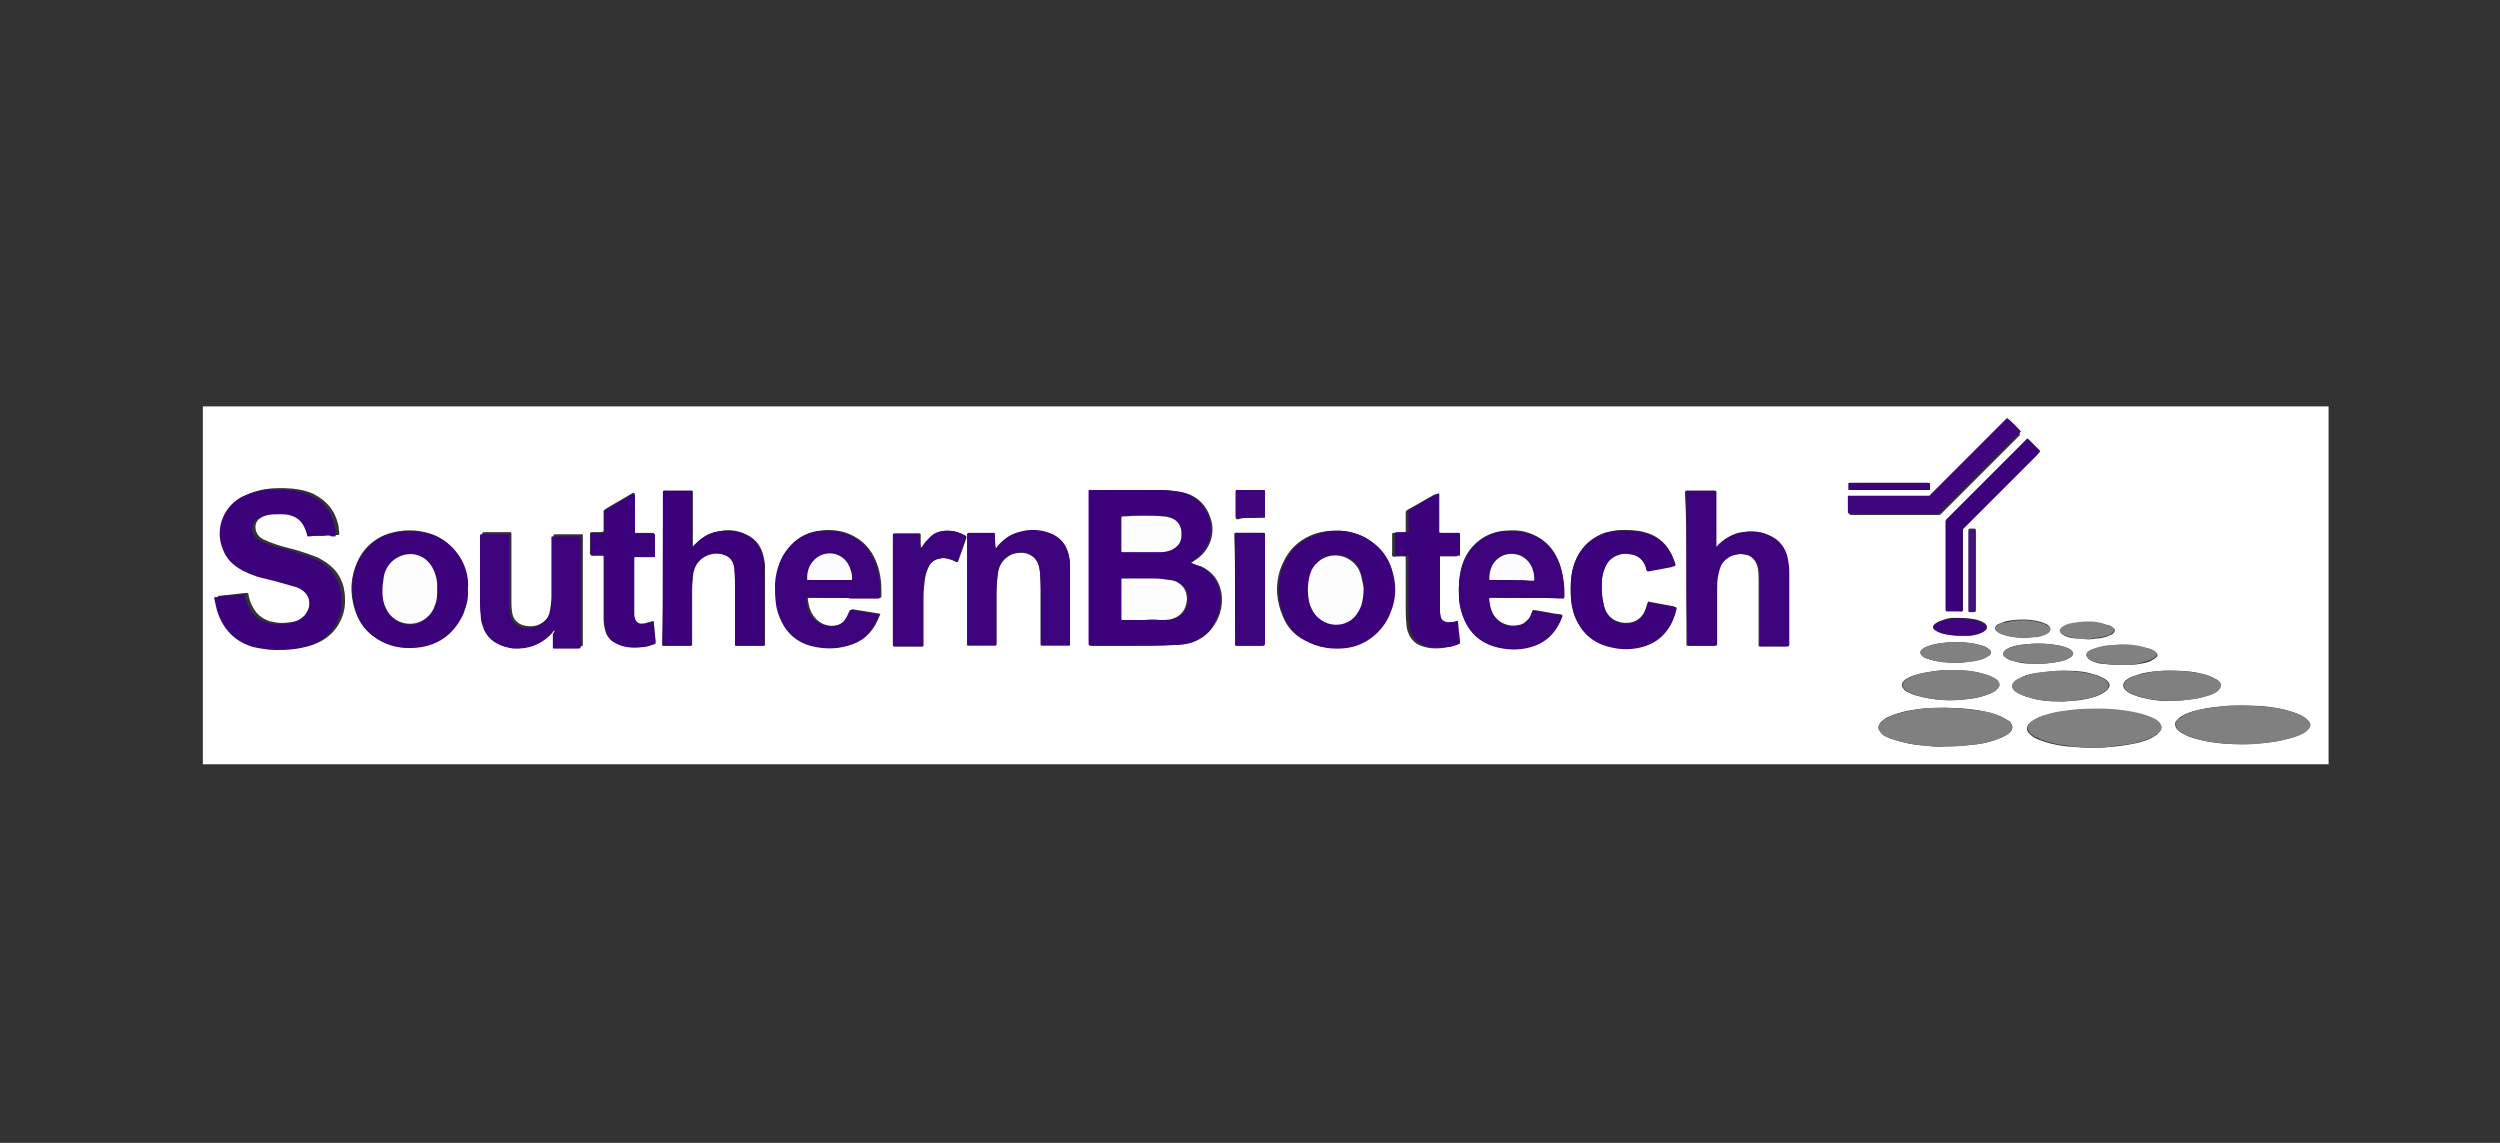 <?xml version="1.0" encoding="utf-8"?>
<!-- Generator: Adobe Illustrator 23.0.1, SVG Export Plug-In . SVG Version: 6.00 Build 0)  -->
<svg version="1.1" id="Layer_1" xmlns="http://www.w3.org/2000/svg" xmlns:xlink="http://www.w3.org/1999/xlink" x="0px" y="0px"
	 viewBox="0 0 350 160" style="enable-background:new 0 0 350 160;" xml:space="preserve">
<rect x="0" y="0" width="350" height="160" fill="#333333" stroke="none"/>
<style type="text/css">
	.st0{fill:#1D1D1B;}
	.st1{clip-path:url(#SVGID_2_);}
	.st2{clip-path:url(#SVGID_6_);fill:url(#SVGID_7_);}
	.st3{fill:#004097;}
	.st4{fill:#009640;}
	.st5{fill:#FFFFFF;}
	.st6{fill:#007934;}
	.st7{fill-rule:evenodd;clip-rule:evenodd;fill:#007C32;}
	.st8{fill:#FFFFFF;stroke:#FFFFFF;stroke-width:8.832119e-02;stroke-miterlimit:22.926;}
	.st9{clip-path:url(#SVGID_9_);fill-rule:evenodd;clip-rule:evenodd;fill:#FFFFFF;}
	.st10{fill-rule:evenodd;clip-rule:evenodd;fill:#FFFFFF;}
	.st11{clip-path:url(#SVGID_11_);fill-rule:evenodd;clip-rule:evenodd;fill:#FFFFFF;}
	.st12{fill:#465465;}
	.st13{fill:#71AFDB;}
	.st14{fill:#EF7918;}
	.st15{fill:#004987;}
	.st16{fill:#9C9B9B;}
	.st17{fill-rule:evenodd;clip-rule:evenodd;fill:#3CA9D6;}
	.st18{fill-rule:evenodd;clip-rule:evenodd;fill:#EA8D28;}
	.st19{fill-rule:evenodd;clip-rule:evenodd;fill:#A2D738;}
	.st20{fill:#2E2F2F;}
	.st21{fill:#004B85;}
	.st22{fill:#FFD520;}
	.st23{fill:#00ADA8;}
	.st24{fill:#000105;}
	.st25{fill:#000105;stroke:#FFFFFF;stroke-width:0.522;}
	.st26{fill:url(#SVGID_12_);}
	.st27{fill:#009453;}
	.st28{fill:#EC1A3B;}
	.st29{fill:#522E90;}
	.st30{fill:url(#SVGID_13_);}
	.st31{clip-path:url(#SVGID_15_);}
	.st32{opacity:0.54;fill:url(#SVGID_16_);}
	.st33{opacity:0;fill:#FFFFFF;}
	.st34{opacity:4.761905e-02;fill:#FFFFFF;}
	.st35{opacity:9.523810e-02;fill:#FFFFFF;}
	.st36{opacity:0.143;fill:#FFFFFF;}
	.st37{opacity:0.191;fill:#FFFFFF;}
	.st38{opacity:0.238;fill:#FFFFFF;}
	.st39{opacity:0.286;fill:#FFFFFF;}
	.st40{opacity:0.333;fill:#FFFFFF;}
	.st41{opacity:0.381;fill:#FFFFFF;}
	.st42{opacity:0.429;fill:#FFFFFF;}
	.st43{opacity:0.476;fill:#FFFFFF;}
	.st44{opacity:0.524;fill:#FFFFFF;}
	.st45{opacity:0.571;fill:#FFFFFF;}
	.st46{opacity:0.619;fill:#FFFFFF;}
	.st47{opacity:0.667;fill:#FFFFFF;}
	.st48{opacity:0.714;fill:#FFFFFF;}
	.st49{opacity:0.762;fill:#FFFFFF;}
	.st50{opacity:0.809;fill:#FFFFFF;}
	.st51{opacity:0.857;fill:#FFFFFF;}
	.st52{opacity:0.905;fill:#FFFFFF;}
	.st53{opacity:0.952;fill:#FFFFFF;}
	.st54{fill-rule:evenodd;clip-rule:evenodd;fill:#007AB9;}
	.st55{fill:#007AB9;}
	.st56{fill:#0064A8;}
	.st57{fill:#4DB3E6;}
	.st58{fill:none;stroke:#1D1D1B;stroke-width:0.276;stroke-miterlimit:10;}
	.st59{fill-rule:evenodd;clip-rule:evenodd;fill:#E40520;}
	.st60{fill:#006DB8;}
	.st61{fill:#F29100;}
	.st62{fill:none;}
	.st63{fill:#0084C8;}
	.st64{fill:#6CC72B;}
	.st65{fill:#1E5A4B;}
	.st66{fill:#B0B0B0;}
	.st67{fill:#009353;}
	.st68{fill:url(#SVGID_19_);}
	.st69{fill:none;stroke:#BE1E2D;stroke-width:2.417;}
	.st70{fill:#5F98C5;}
	.st71{fill:#5F98C5;fill-opacity:0.93;}
	.st72{fill:#A6A7A9;}
	.st73{fill:#E1001A;}
	.st74{fill:#19171C;}
	.st75{fill-rule:evenodd;clip-rule:evenodd;fill:#ED2126;}
	.st76{fill-rule:evenodd;clip-rule:evenodd;}
	.st77{fill-rule:evenodd;clip-rule:evenodd;fill:#F13739;}
	.st78{fill-rule:evenodd;clip-rule:evenodd;fill:#EE3538;}
	.st79{fill-rule:evenodd;clip-rule:evenodd;fill:#EE3437;}
	.st80{fill-rule:evenodd;clip-rule:evenodd;fill:#EC3236;}
	.st81{fill-rule:evenodd;clip-rule:evenodd;fill:#F03438;}
	.st82{fill-rule:evenodd;clip-rule:evenodd;fill:#8F8D8C;}
	.st83{fill-rule:evenodd;clip-rule:evenodd;fill:#E49089;}
	.st84{fill-rule:evenodd;clip-rule:evenodd;fill:#EB9791;}
	.st85{fill-rule:evenodd;clip-rule:evenodd;fill:#4E5553;}
	.st86{fill-rule:evenodd;clip-rule:evenodd;fill:#DC9189;}
	.st87{fill-rule:evenodd;clip-rule:evenodd;fill:#D7817E;}
	.st88{fill-rule:evenodd;clip-rule:evenodd;fill:#954A43;}
	.st89{fill-rule:evenodd;clip-rule:evenodd;fill:#7B806B;}
	.st90{fill-rule:evenodd;clip-rule:evenodd;fill:#CCC0C1;}
	.st91{fill-rule:evenodd;clip-rule:evenodd;fill:#756E6B;}
	.st92{fill-rule:evenodd;clip-rule:evenodd;fill:#D3746F;}
	.st93{fill-rule:evenodd;clip-rule:evenodd;fill:#D1827B;}
	.st94{fill-rule:evenodd;clip-rule:evenodd;fill:#585352;}
	.st95{fill-rule:evenodd;clip-rule:evenodd;fill:#AC7273;}
	.st96{fill-rule:evenodd;clip-rule:evenodd;fill:#E99590;}
	.st97{fill-rule:evenodd;clip-rule:evenodd;fill:#312E2B;}
	.st98{fill-rule:evenodd;clip-rule:evenodd;fill:#DA7673;}
	.st99{fill-rule:evenodd;clip-rule:evenodd;fill:#7C7C72;}
	.st100{fill-rule:evenodd;clip-rule:evenodd;fill:#83645B;}
	.st101{fill-rule:evenodd;clip-rule:evenodd;fill:#BC7E79;}
	.st102{fill-rule:evenodd;clip-rule:evenodd;fill:#924C47;}
	.st103{fill-rule:evenodd;clip-rule:evenodd;fill:#A9ACA5;}
	.st104{fill-rule:evenodd;clip-rule:evenodd;fill:#5F6156;}
	.st105{fill-rule:evenodd;clip-rule:evenodd;fill:#D7D9D1;}
	.st106{fill-rule:evenodd;clip-rule:evenodd;fill:#EBEAE5;}
	.st107{fill-rule:evenodd;clip-rule:evenodd;fill:#D0CEC7;}
	.st108{fill-rule:evenodd;clip-rule:evenodd;fill:#AEB2AD;}
	.st109{fill-rule:evenodd;clip-rule:evenodd;fill:#737875;}
	.st110{fill-rule:evenodd;clip-rule:evenodd;fill:#E0E1D9;}
	.st111{fill-rule:evenodd;clip-rule:evenodd;fill:#EAE9E0;}
	.st112{fill-rule:evenodd;clip-rule:evenodd;fill:#D2D5C3;}
	.st113{fill-rule:evenodd;clip-rule:evenodd;fill:#B5B9B4;}
	.st114{fill-rule:evenodd;clip-rule:evenodd;fill:#B7BBB8;}
	.st115{fill-rule:evenodd;clip-rule:evenodd;fill:#0C1814;}
	.st116{fill-rule:evenodd;clip-rule:evenodd;fill:#DED9CE;}
	.st117{fill-rule:evenodd;clip-rule:evenodd;fill:#BDC1BE;}
	.st118{fill-rule:evenodd;clip-rule:evenodd;fill:#A1A8A4;}
	.st119{fill-rule:evenodd;clip-rule:evenodd;fill:#5E5E62;}
	.st120{fill-rule:evenodd;clip-rule:evenodd;fill:#C1C2BC;}
	.st121{fill-rule:evenodd;clip-rule:evenodd;fill:#E6E8E2;}
	.st122{fill-rule:evenodd;clip-rule:evenodd;fill:#C5C4BF;}
	.st123{fill-rule:evenodd;clip-rule:evenodd;fill:#8A8A8A;}
	.st124{fill-rule:evenodd;clip-rule:evenodd;fill:#8E9890;}
	.st125{fill-rule:evenodd;clip-rule:evenodd;fill:#DBDDD6;}
	.st126{fill-rule:evenodd;clip-rule:evenodd;fill:#E7E4DE;}
	.st127{fill-rule:evenodd;clip-rule:evenodd;fill:#B5B5AE;}
	.st128{fill-rule:evenodd;clip-rule:evenodd;fill:#CAC5BC;}
	.st129{fill-rule:evenodd;clip-rule:evenodd;fill:#8F9089;}
	.st130{fill-rule:evenodd;clip-rule:evenodd;fill:#1C1E18;}
	.st131{fill-rule:evenodd;clip-rule:evenodd;fill:#C8C4C0;}
	.st132{fill-rule:evenodd;clip-rule:evenodd;fill:#949992;}
	.st133{fill-rule:evenodd;clip-rule:evenodd;fill:#595A54;}
	.st134{fill-rule:evenodd;clip-rule:evenodd;fill:#E0E0DA;}
	.st135{fill-rule:evenodd;clip-rule:evenodd;fill:#EDEBE5;}
	.st136{fill-rule:evenodd;clip-rule:evenodd;fill:#F5F3F1;}
	.st137{fill-rule:evenodd;clip-rule:evenodd;fill:#BDC0BD;}
	.st138{fill-rule:evenodd;clip-rule:evenodd;fill:#C2C1B6;}
	.st139{fill-rule:evenodd;clip-rule:evenodd;fill:#B8B6AD;}
	.st140{fill-rule:evenodd;clip-rule:evenodd;fill:#96978E;}
	.st141{fill-rule:evenodd;clip-rule:evenodd;fill:#BEBEBC;}
	.st142{fill-rule:evenodd;clip-rule:evenodd;fill:#7E7E79;}
	.st143{fill-rule:evenodd;clip-rule:evenodd;fill:#BEBFB6;}
	.st144{fill-rule:evenodd;clip-rule:evenodd;fill:#80837D;}
	.st145{fill-rule:evenodd;clip-rule:evenodd;fill:#B4B0AC;}
	.st146{fill-rule:evenodd;clip-rule:evenodd;fill:#A4A7A2;}
	.st147{fill-rule:evenodd;clip-rule:evenodd;fill:#898B86;}
	.st148{fill-rule:evenodd;clip-rule:evenodd;fill:#EFF1EB;}
	.st149{fill-rule:evenodd;clip-rule:evenodd;fill:#ABA79A;}
	.st150{fill-rule:evenodd;clip-rule:evenodd;fill:#67726F;}
	.st151{fill-rule:evenodd;clip-rule:evenodd;fill:#959B99;}
	.st152{fill-rule:evenodd;clip-rule:evenodd;fill:#868784;}
	.st153{fill-rule:evenodd;clip-rule:evenodd;fill:#A4A39F;}
	.st154{fill-rule:evenodd;clip-rule:evenodd;fill:#A7B1B6;}
	.st155{fill-rule:evenodd;clip-rule:evenodd;fill:#7B7A83;}
	.st156{fill-rule:evenodd;clip-rule:evenodd;fill:#3A3A36;}
	.st157{fill-rule:evenodd;clip-rule:evenodd;fill:#403F49;}
	.st158{fill-rule:evenodd;clip-rule:evenodd;fill:#A1A8AB;}
	.st159{fill-rule:evenodd;clip-rule:evenodd;fill:#E7E7DF;}
	.st160{fill-rule:evenodd;clip-rule:evenodd;fill:#C0C3BF;}
	.st161{fill-rule:evenodd;clip-rule:evenodd;fill:#9DA19D;}
	.st162{fill-rule:evenodd;clip-rule:evenodd;fill:#F2F3ED;}
	.st163{fill-rule:evenodd;clip-rule:evenodd;fill:#B6BABC;}
	.st164{fill-rule:evenodd;clip-rule:evenodd;fill:#ACACAC;}
	.st165{fill-rule:evenodd;clip-rule:evenodd;fill:#C1C2C3;}
	.st166{fill-rule:evenodd;clip-rule:evenodd;fill:#B7BEBB;}
	.st167{fill-rule:evenodd;clip-rule:evenodd;fill:#CCCFCA;}
	.st168{fill-rule:evenodd;clip-rule:evenodd;fill:#ADB5B6;}
	.st169{fill-rule:evenodd;clip-rule:evenodd;fill:#7F8282;}
	.st170{fill-rule:evenodd;clip-rule:evenodd;fill:#696E6F;}
	.st171{fill-rule:evenodd;clip-rule:evenodd;fill:#605F5C;}
	.st172{fill-rule:evenodd;clip-rule:evenodd;fill:#B0B1AC;}
	.st173{fill-rule:evenodd;clip-rule:evenodd;fill:#F1F0EE;}
	.st174{fill-rule:evenodd;clip-rule:evenodd;fill:#959799;}
	.st175{fill-rule:evenodd;clip-rule:evenodd;fill:#98938A;}
	.st176{fill-rule:evenodd;clip-rule:evenodd;fill:#7A7E7C;}
	.st177{fill-rule:evenodd;clip-rule:evenodd;fill:#F6F7EB;}
	.st178{fill-rule:evenodd;clip-rule:evenodd;fill:#F1EFED;}
	.st179{fill-rule:evenodd;clip-rule:evenodd;fill:#B7BCBB;}
	.st180{fill-rule:evenodd;clip-rule:evenodd;fill:#A6A7A4;}
	.st181{fill-rule:evenodd;clip-rule:evenodd;fill:#B0B2AE;}
	.st182{fill-rule:evenodd;clip-rule:evenodd;fill:#BAB8B4;}
	.st183{fill-rule:evenodd;clip-rule:evenodd;fill:#9F9F99;}
	.st184{fill-rule:evenodd;clip-rule:evenodd;fill:#76787E;}
	.st185{fill-rule:evenodd;clip-rule:evenodd;fill:#7A7E79;}
	.st186{fill-rule:evenodd;clip-rule:evenodd;fill:#454538;}
	.st187{fill-rule:evenodd;clip-rule:evenodd;fill:#B9B7AE;}
	.st188{fill-rule:evenodd;clip-rule:evenodd;fill:#90928D;}
	.st189{fill-rule:evenodd;clip-rule:evenodd;fill:#40423B;}
	.st190{fill-rule:evenodd;clip-rule:evenodd;fill:#364148;}
	.st191{fill-rule:evenodd;clip-rule:evenodd;fill:#1F1A1E;}
	.st192{fill-rule:evenodd;clip-rule:evenodd;fill:#444541;}
	.st193{fill-rule:evenodd;clip-rule:evenodd;fill:#5F6663;}
	.st194{fill-rule:evenodd;clip-rule:evenodd;fill:#889398;}
	.st195{fill-rule:evenodd;clip-rule:evenodd;fill:#6C7372;}
	.st196{fill-rule:evenodd;clip-rule:evenodd;fill:#696C64;}
	.st197{fill-rule:evenodd;clip-rule:evenodd;fill:#727A71;}
	.st198{fill-rule:evenodd;clip-rule:evenodd;fill:#3B3D41;}
	.st199{fill-rule:evenodd;clip-rule:evenodd;fill:#363838;}
	.st200{fill-rule:evenodd;clip-rule:evenodd;fill:#454E4A;}
	.st201{fill-rule:evenodd;clip-rule:evenodd;fill:#6D6F72;}
	.st202{fill-rule:evenodd;clip-rule:evenodd;fill:#727B83;}
	.st203{fill-rule:evenodd;clip-rule:evenodd;fill:#4C4D46;}
	.st204{fill-rule:evenodd;clip-rule:evenodd;fill:#EDF5F4;}
	.st205{fill-rule:evenodd;clip-rule:evenodd;fill:#848C8D;}
	.st206{fill-rule:evenodd;clip-rule:evenodd;fill:#65656A;}
	.st207{fill-rule:evenodd;clip-rule:evenodd;fill:#848C8A;}
	.st208{fill-rule:evenodd;clip-rule:evenodd;fill:#67706F;}
	.st209{fill-rule:evenodd;clip-rule:evenodd;fill:#818789;}
	.st210{fill-rule:evenodd;clip-rule:evenodd;fill:#B8C8C6;}
	.st211{fill-rule:evenodd;clip-rule:evenodd;fill:#6D746B;}
	.st212{fill-rule:evenodd;clip-rule:evenodd;fill:#959691;}
	.st213{fill-rule:evenodd;clip-rule:evenodd;fill:#A6A7A2;}
	.st214{fill-rule:evenodd;clip-rule:evenodd;fill:#716E64;}
	.st215{fill-rule:evenodd;clip-rule:evenodd;fill:#84827F;}
	.st216{fill-rule:evenodd;clip-rule:evenodd;fill:#7E837E;}
	.st217{fill-rule:evenodd;clip-rule:evenodd;fill:#6E7072;}
	.st218{fill-rule:evenodd;clip-rule:evenodd;fill:#1E1E22;}
	.st219{fill-rule:evenodd;clip-rule:evenodd;fill:#2C2E2B;}
	.st220{fill-rule:evenodd;clip-rule:evenodd;fill:#2A2521;}
	.st221{fill-rule:evenodd;clip-rule:evenodd;fill:#2E2B24;}
	.st222{fill-rule:evenodd;clip-rule:evenodd;fill:#8B8E92;}
	.st223{fill-rule:evenodd;clip-rule:evenodd;fill:#828A83;}
	.st224{fill-rule:evenodd;clip-rule:evenodd;fill:#6B6D68;}
	.st225{fill-rule:evenodd;clip-rule:evenodd;fill:#9A9992;}
	.st226{fill-rule:evenodd;clip-rule:evenodd;fill:#647071;}
	.st227{fill-rule:evenodd;clip-rule:evenodd;fill:#343641;}
	.st228{fill-rule:evenodd;clip-rule:evenodd;fill:#40413D;}
	.st229{fill-rule:evenodd;clip-rule:evenodd;fill:#34383B;}
	.st230{fill-rule:evenodd;clip-rule:evenodd;fill:#61615B;}
	.st231{fill-rule:evenodd;clip-rule:evenodd;fill:#3F4343;}
	.st232{fill-rule:evenodd;clip-rule:evenodd;fill:#565750;}
	.st233{fill-rule:evenodd;clip-rule:evenodd;fill:#080D12;}
	.st234{fill-rule:evenodd;clip-rule:evenodd;fill:#233233;}
	.st235{fill-rule:evenodd;clip-rule:evenodd;fill:#13180F;}
	.st236{fill-rule:evenodd;clip-rule:evenodd;fill:#2C3436;}
	.st237{fill-rule:evenodd;clip-rule:evenodd;fill:#616A64;}
	.st238{fill-rule:evenodd;clip-rule:evenodd;fill:#05060B;}
	.st239{fill-rule:evenodd;clip-rule:evenodd;fill:#505251;}
	.st240{fill-rule:evenodd;clip-rule:evenodd;fill:#454A49;}
	.st241{fill-rule:evenodd;clip-rule:evenodd;fill:#495352;}
	.st242{fill-rule:evenodd;clip-rule:evenodd;fill:#2E3334;}
	.st243{fill-rule:evenodd;clip-rule:evenodd;fill:#474B51;}
	.st244{fill-rule:evenodd;clip-rule:evenodd;fill:#2F2E2D;}
	.st245{fill-rule:evenodd;clip-rule:evenodd;fill:#3B3F41;}
	.st246{fill-rule:evenodd;clip-rule:evenodd;fill:#4E5556;}
	.st247{fill-rule:evenodd;clip-rule:evenodd;fill:#6C6D73;}
	.st248{fill-rule:evenodd;clip-rule:evenodd;fill:#080F16;}
	.st249{fill:#CC0935;}
	.st250{fill:#231F20;}
	.st251{fill-rule:evenodd;clip-rule:evenodd;fill:#1D1D1B;}
	.st252{fill:#6F98C6;}
	.st253{fill:#6E97C6;}
	.st254{fill:#00450D;}
	.st255{fill:#9B9FA2;}
	.st256{fill:#009BA0;}
	.st257{fill:#E1141B;}
	.st258{fill:#1C3F8A;}
	.st259{fill:#096879;}
	.st260{fill:#28348A;}
	.st261{fill:#B90845;}
	.st262{fill:#F5A800;}
	.st263{fill:#404041;}
	.st264{fill:#575756;}
	.st265{fill:#818487;}
	.st266{fill:#B8BDB8;}
	.st267{fill:#676962;}
	.st268{fill:#7CAB2B;}
	.st269{fill:#9ED8B3;}
	.st270{fill:#3A9540;}
	.st271{fill:#01733F;}
	.st272{fill:#5DA039;}
	.st273{fill:none;stroke:#E32F28;stroke-width:2.389;}
	.st274{fill:#A2A2A2;}
	.st275{fill:#014898;}
	.st276{fill:#51AD32;}
	.st277{fill:#043878;}
	.st278{fill:#004371;}
	.st279{fill:#6ABAE8;}
	.st280{fill-rule:evenodd;clip-rule:evenodd;fill:#386191;}
	.st281{fill-rule:evenodd;clip-rule:evenodd;fill:#EB8205;}
	.st282{fill:#005A9B;}
	.st283{fill:#666666;}
	.st284{fill:#626366;}
	.st285{fill:url(#SVGID_32_);}
	.st286{fill:#005CB9;}
	.st287{fill:#3B027C;}
	.st288{fill:#3C037C;}
	.st289{fill:#3B017B;}
	.st290{fill:#3C027C;}
	.st291{fill:#808080;}
	.st292{fill:#3E057D;}
	.st293{fill:#3B017C;}
	.st294{fill:#3C047D;}
	.st295{fill:#818181;}
	.st296{fill:#451082;}
	.st297{fill:#FDFDFE;}
	.st298{fill:#FCFBFD;}
	.st299{fill:#49A1DA;}
	.st300{fill:#93C01F;}
	.st301{fill:#8D9597;}
	.st302{fill:#92C256;}
	.st303{fill:url(#SVGID_33_);}
	.st304{fill:url(#SVGID_34_);}
	.st305{fill:url(#SVGID_35_);}
	.st306{fill:url(#SVGID_36_);}
	.st307{fill:url(#SVGID_37_);}
	.st308{fill:#F5333F;}
	.st309{fill:#005589;}
	.st310{fill:#ED3034;}
	.st311{fill:#58595B;}
	.st312{fill:#3D1A51;}
	.st313{fill:#00A49A;}
	.st314{fill:#799A48;}
	.st315{fill:#F89C26;}
	.st316{fill:#D03438;}
	.st317{fill:#B32472;}
	.st318{fill:#775280;}
	.st319{fill:#6788A2;}
	.st320{fill:#E26D65;}
	.st321{fill:#FCC68B;}
	.st322{fill:#58C3BE;}
	.st323{fill:#CA6291;}
	.st324{fill:#9CB577;}
	.st325{fill:#1C5A7D;}
	.st326{fill:#9F86A6;}
	.st327{fill:#6F6F6F;}
	.st328{fill:#5C2D90;}
	.st329{clip-path:url(#SVGID_40_);fill:url(#SVGID_41_);}
	.st330{clip-path:url(#SVGID_43_);fill:url(#SVGID_44_);}
	.st331{fill:#392364;}
	.st332{fill:#BFD730;}
</style>
<g>
	<path class="st5" d="M28.4,107c0-16.7,0-33.4,0-50.1c99.2,0,198.4,0,297.6,0c0,16.7,0,33.4,0,50.1C226.8,107,127.6,107,28.4,107z
		 M166.7,78.8c0.2-0.1,0.4-0.2,0.5-0.3c1.9-1.1,3.1-3.5,2.3-5.9c-0.7-2.2-2.3-3.5-4.6-3.8c-1-0.1-1.9-0.2-2.9-0.2c-3,0-6,0-9,0
		c-0.1,0-0.2,0-0.3,0c-0.1,0-0.1,0.1-0.1,0.1c0,0.1,0,0.3,0,0.4c0,1.8,0,3.7,0,5.5c0,5.1,0,10.2,0,15.3c0,0.5,0,0.5,0.5,0.5
		c1.8,0,3.6,0,5.5,0c1.9,0,3.8,0,5.8-0.1c0.5,0,0.9-0.1,1.4-0.1c0.7-0.1,1.4-0.3,2.1-0.7c1.1-0.6,1.9-1.5,2.5-2.7
		c0.6-1.2,0.8-2.5,0.6-3.8c-0.3-1.7-1.2-2.9-2.8-3.7C167.6,79.2,167.2,79,166.7,78.8z M45.2,75C45.2,75,45.2,75,45.2,75
		c0.5,0,1-0.1,1.6-0.1c0.2,0,0.3,0,0.5,0c0.2,0,0.2-0.1,0.2-0.2c0-0.3-0.1-0.7-0.1-1c-0.4-2.1-1.6-3.6-3.6-4.6
		c-0.9-0.4-1.9-0.6-2.9-0.7c-1.3-0.1-2.6-0.1-3.9,0.1c-1,0.2-2,0.5-2.9,1c-2.6,1.5-3.5,4.5-2.4,7.2c0.6,1.3,1.5,2.3,2.8,3
		c0.6,0.3,1.2,0.6,1.9,0.8c1,0.3,2,0.6,3.1,0.8c0.7,0.2,1.4,0.4,2.1,0.6c0.5,0.1,0.9,0.3,1.3,0.6c0.6,0.4,0.9,1,0.9,1.8
		c0,0.7-0.3,1.2-0.7,1.7c-0.5,0.5-1.1,0.9-1.8,1c-1,0.2-1.9,0.3-2.9,0.1c-1.4-0.2-2.5-1-3.1-2.3c-0.1-0.2-0.2-0.4-0.3-0.7
		c-0.1-0.3-0.2-0.6-0.2-0.9c-0.1-0.2-0.1-0.2-0.3-0.2c-0.9,0.1-1.8,0.2-2.7,0.3c-0.4,0-0.7,0.1-1.1,0.1c-0.2,0-0.2,0.1-0.2,0.2
		c0.1,0.8,0.3,1.6,0.6,2.3c0.9,2.3,2.5,3.8,4.9,4.5c1,0.3,2,0.4,3.1,0.4c0.8,0,1.6,0,2.3-0.1c0.9-0.1,1.9-0.3,2.8-0.6
		c2.9-1.1,4.2-3.9,4.1-6.1c0-0.4,0-0.9-0.1-1.3c-0.1-0.8-0.4-1.5-0.8-2.2c-0.7-1.1-1.7-1.8-2.8-2.4c-0.9-0.4-1.9-0.7-2.8-1
		c-1-0.3-2-0.5-2.9-0.8c-0.6-0.2-1.2-0.4-1.8-0.7c-0.3-0.1-0.6-0.3-0.8-0.5c-0.7-0.7-0.8-2,0.2-2.6c0.3-0.2,0.7-0.4,1.1-0.5
		c0.7-0.2,1.3-0.3,2-0.2c0.6,0,1.1,0.1,1.7,0.2c0.8,0.3,1.4,0.8,1.8,1.6c0.2,0.3,0.3,0.7,0.4,1.1c0.1,0.2,0.1,0.2,0.3,0.2
		C44,75,44.6,75,45.2,75z M236.1,79.5c0,3.5,0,6.9,0,10.4c0,0.1,0,0.3,0,0.4c0,0.1,0,0.1,0.1,0.1c0,0,0.1,0,0.1,0c1.2,0,2.4,0,3.6,0
		c0.2,0,0.3,0,0.3-0.3c0-0.1,0-0.2,0-0.3c0-2.4,0-4.8,0-7.1c0-0.6,0-1.3,0.1-1.9c0.1-0.5,0.2-1,0.4-1.5c0.3-0.7,0.9-1.2,1.6-1.5
		c0.6-0.2,1.2-0.3,1.8-0.2c1.1,0.1,1.8,0.9,2,2c0.1,0.6,0.1,1.3,0.1,1.9c0,2.8,0,5.6,0,8.4c0,0.1,0,0.3,0,0.4c0,0.2,0,0.2,0.2,0.2
		c0.1,0,0.2,0,0.3,0c1,0,2,0,3,0c0.1,0,0.1,0,0.2,0c0.4,0,0.4,0,0.4-0.4c0-0.1,0-0.2,0-0.3c0-2.9,0-5.8,0-8.7c0-0.4,0-0.8,0-1.1
		c0-0.6-0.1-1.2-0.2-1.8c-0.3-1.6-1.2-2.7-2.7-3.3c-1.3-0.5-2.6-0.6-4-0.3c-1.1,0.3-2.1,0.9-2.9,1.7c-0.1,0.1-0.2,0.3-0.4,0.3
		c-0.1-0.1,0-0.3,0-0.4c0-0.1,0-0.2,0-0.3c0-2.2,0-4.4,0-6.6c0-0.1,0-0.3,0-0.4c0-0.1-0.1-0.2-0.2-0.2c-0.1,0-0.2,0-0.3,0
		c-1.1,0-2.1,0-3.2,0c-0.6,0-0.5,0-0.5,0.5C236.1,72.6,236.1,76,236.1,79.5z M92.8,79.5c0,3.5,0,6.9,0,10.4c0,0.1,0,0.3,0,0.4
		c0,0.1,0.1,0.1,0.1,0.1c0.1,0,0.2,0,0.3,0c1.1,0,2.2,0,3.3,0c0.5,0,0.4,0,0.4-0.4c0-2.3,0-4.6,0-6.9c0-0.7,0-1.3,0.1-2
		c0-0.6,0.1-1.1,0.3-1.6c0.6-1.6,2.6-2.4,4.2-1.8c0.7,0.3,1.1,0.8,1.3,1.4c0.1,0.2,0.1,0.5,0.1,0.8c0.1,0.8,0.1,1.6,0.1,2.4
		c0,2.5,0,5.1,0,7.6c0,0.1,0,0.3,0,0.4c0,0.1,0.1,0.1,0.1,0.1c0.1,0,0.3,0,0.4,0c1,0,2.1,0,3.1,0c0.6,0,0.5,0.1,0.5-0.5
		c0-3,0-5.9,0-8.9c0-0.6,0-1.1,0-1.7c0-0.5-0.1-0.9-0.2-1.4c-0.3-1.4-1.1-2.5-2.5-3.1c-1.2-0.6-2.5-0.7-3.8-0.4
		c-1.2,0.2-2.3,0.8-3.1,1.7c-0.1,0.1-0.3,0.3-0.4,0.4c0,0-0.1,0.1-0.1,0c-0.1,0,0-0.1,0-0.1c0-0.1,0-0.3,0-0.4c0-2.3,0-4.5,0-6.8
		c0-0.1,0-0.3,0-0.4c0-0.1,0-0.1-0.1-0.1c-0.1,0-0.2,0-0.3,0c-1.1,0-2.1,0-3.2,0c-0.5,0-0.5-0.1-0.5,0.5
		C92.8,72.6,92.8,76,92.8,79.5z M65.5,82.4c0-0.7-0.1-1.4-0.2-2c-0.7-2.9-2.8-5-5.1-5.7c-1.9-0.6-3.8-0.6-5.8,0
		c-1.5,0.5-2.7,1.4-3.6,2.6c-1,1.4-1.5,3.1-1.6,4.8c0,1,0.1,2,0.4,3c0.6,2.1,1.8,3.6,3.7,4.6c1.8,0.9,3.7,1.2,5.6,0.8
		c2.8-0.5,4.8-2.1,5.9-4.7C65.4,84.8,65.6,83.7,65.5,82.4z M187.3,74.3c-0.9,0-1.7,0.1-2.4,0.2c-1.6,0.4-2.9,1.1-4,2.3
		c-0.8,0.9-1.3,1.9-1.7,3c-0.7,2.2-0.5,4.4,0.4,6.5c0.6,1.5,1.6,2.6,3,3.3c1.9,1,3.8,1.3,5.9,1c3.1-0.5,5.2-2.8,6-5
		c0.6-1.7,0.7-3.4,0.4-5.1c-0.5-2.3-1.8-4.1-3.9-5.3C189.8,74.6,188.5,74.3,187.3,74.3z M213.7,83.7c1.6,0,3.1,0,4.7,0
		c0.1,0,0.2,0,0.3,0c0.3,0,0.3,0,0.3-0.4c0-0.1,0-0.1,0-0.2c0-0.6,0-1.1-0.1-1.7c-0.1-0.9-0.3-1.8-0.6-2.6c-0.8-2.1-2.2-3.5-4.3-4.2
		c-1.1-0.4-2.2-0.4-3.4-0.3c-1.2,0.1-2.3,0.5-3.3,1.2c-1.7,1.2-2.6,2.9-2.9,4.9c-0.2,1.2-0.2,2.4-0.1,3.7c0.1,1,0.4,1.9,0.8,2.8
		c0.8,1.7,2.1,2.9,4,3.5c1.7,0.5,3.4,0.6,5.2,0.1c2.2-0.6,3.6-2.1,4.4-4.2c0.1-0.2,0-0.2-0.2-0.3c-0.3,0-0.6-0.1-0.9-0.1
		c-0.9-0.2-1.8-0.3-2.8-0.5c-0.2,0-0.2,0-0.3,0.2c-0.1,0.3-0.2,0.6-0.4,0.9c-0.4,0.5-0.8,0.9-1.5,1c-1.3,0.3-2.8-0.2-3.6-1.6
		c-0.3-0.6-0.5-1.2-0.5-1.8c-0.1-0.4,0-0.5,0.4-0.5C210.5,83.7,212.1,83.7,213.7,83.7z M118.1,83.7c0.4,0,0.7,0,1.1,0
		c1.3,0,2.6,0,3.9,0c0.2,0,0.3,0,0.3-0.3c0-0.1,0-0.2,0-0.3c0-0.7,0-1.4-0.1-2c-0.1-0.8-0.3-1.7-0.6-2.4c-0.7-1.8-1.9-3.1-3.7-3.9
		c-1.4-0.6-2.8-0.7-4.3-0.5c-2.3,0.3-3.9,1.6-5,3.6c-0.6,1.1-0.9,2.4-1,3.7c-0.1,0.9-0.1,1.7,0.1,2.6c0.1,0.9,0.4,1.8,0.8,2.7
		c0.8,1.7,2.1,2.9,4,3.4c1.5,0.4,3,0.5,4.5,0.2c2-0.3,3.5-1.3,4.5-3.1c0.2-0.4,0.4-0.8,0.6-1.3c0.1-0.2,0-0.2-0.1-0.2
		c-1.2-0.2-2.5-0.4-3.7-0.6c-0.2,0-0.2,0-0.3,0.2c-0.1,0.3-0.3,0.7-0.5,1c-0.3,0.5-0.8,0.8-1.3,1c-1.1,0.3-2.2,0-3-0.8
		c-0.8-0.8-1.1-1.8-1.2-2.9c0-0.1,0-0.2,0.2-0.2c0.1,0,0.3,0,0.4,0C115,83.7,116.6,83.7,118.1,83.7z M139.4,76.8
		C139.4,76.8,139.4,76.8,139.4,76.8c-0.1-0.6-0.1-1.1-0.1-1.6c0-0.1,0-0.3,0-0.4c0-0.1-0.1-0.1-0.2-0.1c0,0-0.1,0-0.1,0
		c-1.1,0-2.2,0-3.3,0c-0.2,0-0.3,0-0.3,0.3c0,0.1,0,0.2,0,0.2c0,4.9,0,9.9,0,14.8c0,0.1,0,0.2,0,0.3c0,0.1,0,0.1,0.1,0.1
		c0,0,0.1,0,0.1,0c1.2,0,2.4,0,3.6,0c0.3,0,0.3,0,0.3-0.3c0-0.1,0-0.2,0-0.3c0-2.2,0-4.3,0-6.5c0-1,0-2,0.2-3c0.2-1.2,0.7-2,1.8-2.6
		c0.5-0.3,1.1-0.3,1.7-0.3c1.1,0.1,1.9,0.8,2.2,1.7c0.1,0.3,0.1,0.7,0.2,1c0,0.8,0.1,1.6,0.1,2.4c0,2.4,0,4.9,0,7.3
		c0,0.1,0,0.3,0,0.4c0,0.2,0,0.2,0.2,0.2c0.1,0,0.2,0,0.3,0c1,0,2.1,0,3.1,0c0.6,0,0.5,0.1,0.5-0.5c0-2.9,0-5.9,0-8.8
		c0-0.7,0-1.3,0-2c0-0.5-0.1-0.9-0.2-1.4c-0.3-1.3-1-2.3-2.2-2.8c-1.5-0.7-3.1-0.8-4.8-0.3c-1.1,0.3-2.1,1-2.9,1.9
		C139.6,76.6,139.5,76.7,139.4,76.8z M77.6,88.2c0.1,0.1,0.1,0.2,0.1,0.3c0,0.5,0,0.9,0,1.4c0,0.1,0,0.2,0,0.3c0,0.2,0,0.3,0.2,0.3
		c0.1,0,0.2,0,0.2,0c1,0,2,0,3,0c0.5,0,0.5,0,0.5-0.5c0-4.9,0-9.9,0-14.8c0-0.1,0-0.2,0-0.3c0-0.1,0-0.1-0.1-0.1c-0.1,0-0.3,0-0.4,0
		c-1,0-2,0-3,0c-0.7,0-0.6-0.1-0.6,0.6c0,2.6,0,5.2,0,7.8c0,0.7-0.1,1.3-0.2,2c-0.1,0.7-0.4,1.2-0.9,1.6c-0.8,0.8-1.8,1-2.9,0.8
		c-1-0.2-1.7-0.9-1.8-1.9c-0.1-0.6-0.1-1.2-0.1-1.8c0-1,0-2,0-3c0-1.9,0-3.8,0-5.8c0-0.1,0-0.3,0-0.4c0-0.1,0-0.1-0.1-0.2
		c-0.1,0-0.2,0-0.3,0c-1.1,0-2.1,0-3.2,0c-0.5,0-0.5,0-0.5,0.5c0,3,0,5.9,0,8.9c0,0.7,0,1.3,0.1,1.9c0,0.6,0.1,1.1,0.3,1.6
		c0.3,1.1,1,1.9,2,2.4c0.7,0.4,1.5,0.6,2.3,0.7c2.1,0.2,3.8-0.5,5.2-2C77.2,88.6,77.4,88.4,77.6,88.2z M219.9,82.5
		c0,1.2,0.1,2.4,0.5,3.5c0.9,2.4,2.5,3.9,5,4.5c1.6,0.4,3.2,0.3,4.8-0.1c1.2-0.3,2.2-1,3-2c0.8-0.9,1.2-2,1.5-3.2c0,0,0-0.1,0-0.1
		c0-0.1,0-0.1-0.1-0.1c-0.1,0-0.2,0-0.2-0.1c-1.1-0.2-2.2-0.4-3.2-0.6c-0.1,0-0.3,0-0.4-0.1c-0.1,0-0.1,0-0.1,0.1
		c0,0.1,0,0.2-0.1,0.3c-0.1,0.4-0.3,0.9-0.5,1.3c-0.4,0.6-0.9,1-1.6,1.2c-0.4,0.1-0.8,0.1-1.1,0.1c-1.2-0.1-2.1-0.7-2.6-1.7
		c-0.2-0.3-0.3-0.6-0.3-1c-0.3-1.2-0.3-2.5-0.2-3.7c0-0.5,0.2-1,0.4-1.4c0.4-0.9,1-1.5,1.9-1.8c0.5-0.2,1.1-0.2,1.6-0.1
		c1.1,0.2,1.8,0.8,2.2,1.8c0,0.1,0.1,0.3,0.1,0.4c0.1,0.2,0.1,0.2,0.3,0.2c1.1-0.2,2.2-0.4,3.2-0.6c0.1,0,0.2,0,0.3-0.1
		c0.3-0.1,0.3-0.1,0.2-0.4c-0.2-0.6-0.4-1.1-0.7-1.6c-0.8-1.4-2-2.3-3.6-2.7c-1-0.3-2.1-0.3-3.2-0.3c-0.8,0-1.6,0.2-2.4,0.4
		c-2.1,0.8-3.4,2.2-4.2,4.3C220,80.1,219.9,81.3,219.9,82.5z M91.5,87c-0.1,0-0.2,0-0.3,0c-0.2,0.1-0.5,0.1-0.7,0.2
		c-0.3,0.1-0.6,0.1-0.9,0.1c-0.4-0.1-0.8-0.4-0.8-0.8c0-0.2-0.1-0.4-0.1-0.7c0-2.5,0-5,0-7.6c0,0,0-0.1,0-0.1c0-0.2,0-0.2,0.2-0.2
		c0.7,0,1.4,0,2.1,0c0.1,0,0.3,0,0.4,0c0.1,0,0.1-0.1,0.2-0.1c0-0.1,0-0.1,0-0.2c0-0.9,0-1.7,0-2.6c0-0.1,0-0.1,0-0.2
		c0-0.1-0.1-0.2-0.2-0.2c-0.1,0-0.2,0-0.3,0c-0.6,0-1.2,0-1.9,0c-0.1,0-0.2,0-0.3,0c-0.1,0-0.1-0.1-0.1-0.2c0-0.1,0-0.3,0-0.4
		c0-1.6,0-3.1,0-4.7c0-0.1,0.1-0.2-0.1-0.3c0,0,0,0-0.1,0c-1.3,0.8-2.6,1.5-3.9,2.3c-0.1,0.1-0.2,0.2-0.2,0.3c0,0.7,0,1.4,0,2.1
		c0,0.2,0,0.5,0,0.7c-0.2,0.1-0.5,0.1-0.7,0.1c-0.3,0-0.6,0-1,0c-0.1,0-0.2,0.1-0.2,0.2c0,0.1,0,0.2,0,0.2c0,0.7,0,1.4,0,2.1
		c0,0.2-0.1,0.5,0.1,0.7c0.2,0.1,0.5,0,0.7,0c0.3,0,0.6,0,0.9,0c0.2,0,0.2,0,0.2,0.3c0,0.1,0,0.2,0,0.3c0,2.1,0,4.3,0,6.4
		c0,0.6,0,1.2,0,1.9c0,0.6,0.1,1.3,0.3,1.9c0.2,0.6,0.6,1.1,1.2,1.4c0.5,0.3,1.1,0.5,1.7,0.6c0.7,0.1,1.4,0.1,2.1,0
		c0.6-0.1,1.2-0.2,1.7-0.4c0.2-0.1,0.2-0.1,0.2-0.3c0-0.4-0.1-0.7-0.1-1.1C91.6,88.2,91.6,87.6,91.5,87z M204.1,86.9
		c-0.3,0.1-0.5,0.2-0.7,0.2c-0.4,0.1-0.7,0.2-1.1,0.1c-0.4,0-0.9-0.3-1-0.9c0-0.3,0-0.6-0.1-0.9c0-2.4,0-4.8,0-7.2c0,0,0-0.1,0-0.1
		c0-0.2,0-0.2,0.2-0.2c0.7,0,1.4,0,2.1,0c0.1,0,0.3,0,0.4,0c0.1,0,0.1-0.1,0.1-0.1c0-0.1,0-0.2,0-0.3c0-0.7,0-1.5,0-2.2
		c0-0.7,0.1-0.6-0.7-0.6c-0.6,0-1.1,0-1.7,0c-0.5,0-0.5,0-0.5-0.5c0-0.1,0-0.2,0-0.3c0-1.4,0-2.8,0-4.2c0-0.2,0-0.3,0-0.5
		c-0.1,0-0.1,0-0.2,0c-1.3,0.7-2.6,1.5-3.9,2.2c-0.1,0.1-0.2,0.2-0.2,0.3c0,0.7,0,1.4,0,2.1c0,0.2,0,0.5,0,0.7
		c-0.2,0.1-0.5,0-0.7,0.1c-0.3,0-0.6,0-1,0c-0.1,0-0.2,0-0.2,0.2c0,0.1,0,0.2,0,0.3c0,0.7,0,1.5,0,2.2c0,0.2-0.1,0.5,0.1,0.6
		c0.1,0.1,0.4,0,0.6,0c0.3,0,0.7,0,1,0c0.2,0,0.2,0,0.2,0.3c0,0.1,0,0.2,0,0.3c0,2.1,0,4.3,0,6.4c0,0.8,0,1.6,0.1,2.4
		c0,0.5,0.1,0.9,0.3,1.4c0.2,0.6,0.6,1,1.1,1.4c0.5,0.3,1.1,0.5,1.7,0.6c0.7,0.1,1.4,0.1,2.1,0c0.6-0.1,1.2-0.2,1.7-0.4
		c0.3-0.1,0.3-0.1,0.2-0.4c0-0.3-0.1-0.7-0.1-1C204.2,88.2,204.1,87.6,204.1,86.9z M128.9,76.7c0-0.2,0-0.4,0-0.5c0-0.4,0-0.9,0-1.3
		c0-0.2,0-0.2-0.2-0.2c0,0,0,0,0,0c-1.1,0-2.2,0-3.3,0c-0.3,0-0.3,0-0.3,0.3c0,0.1,0,0.2,0,0.3c0,4.9,0,9.8,0,14.7
		c0,0.1,0,0.2,0,0.3c0,0.2,0,0.2,0.3,0.2c0.1,0,0.2,0,0.3,0c1,0,2.1,0,3.1,0c0.6,0,0.5,0.1,0.5-0.5c0-2.2,0-4.3,0-6.5
		c0-0.8,0.1-1.7,0.2-2.5c0.1-0.6,0.3-1.2,0.6-1.8c0.3-0.6,0.8-0.9,1.5-1c0.4-0.1,0.8-0.1,1.1,0c0.4,0.1,0.7,0.2,1.1,0.4
		c0.1,0,0.2,0.1,0.3,0.1c0,0,0,0,0,0c0.4-1.1,0.8-2.2,1.2-3.4c0-0.1,0-0.2-0.1-0.3c-0.8-0.4-1.6-0.7-2.5-0.7c-1,0-1.9,0.3-2.6,1.1
		c-0.3,0.3-0.5,0.7-0.8,1C129.2,76.5,129.1,76.6,128.9,76.7z M314,104.2c1,0,2.1-0.1,3.1-0.2c1.1-0.1,2.2-0.3,3.3-0.6
		c0.6-0.2,1.1-0.3,1.7-0.6c0.3-0.2,0.7-0.4,0.9-0.6c0.5-0.5,0.5-0.9,0-1.4c-0.3-0.3-0.6-0.5-1-0.7c-0.6-0.3-1.3-0.5-2-0.7
		c-1.6-0.4-3.2-0.6-4.9-0.6c-1,0-2,0-3,0c-1.2,0.1-2.3,0.2-3.4,0.4c-1,0.2-1.9,0.4-2.8,0.8c-0.3,0.2-0.6,0.3-0.9,0.6
		c-0.1,0.1-0.3,0.3-0.4,0.4c-0.1,0.3-0.1,0.5,0,0.8c0.1,0.2,0.3,0.4,0.5,0.6c0.4,0.3,0.9,0.5,1.3,0.7c0.8,0.3,1.7,0.5,2.6,0.7
		C310.6,104.1,312.2,104.2,314,104.2z M272.3,104.5c1.3,0,2.4-0.1,3.5-0.2c1.2-0.1,2.4-0.3,3.5-0.7c0.6-0.2,1.1-0.4,1.6-0.7
		c0.2-0.1,0.4-0.3,0.6-0.5c0.3-0.4,0.3-0.8,0-1.2c-0.1-0.2-0.3-0.3-0.5-0.4c-0.3-0.2-0.6-0.3-0.9-0.5c-0.6-0.2-1.2-0.4-1.8-0.6
		c-1.8-0.4-3.7-0.6-5.5-0.6c-0.6,0-1.1,0-1.7,0c-1.1,0-2.2,0.1-3.3,0.3c-1,0.1-1.9,0.4-2.8,0.7c-0.4,0.2-0.9,0.3-1.2,0.6
		c-0.2,0.2-0.5,0.3-0.6,0.6c-0.3,0.4-0.3,0.7,0,1.1c0.2,0.2,0.4,0.4,0.6,0.6c0.4,0.2,0.8,0.4,1.2,0.5c1.5,0.5,3,0.8,4.6,0.9
		C270.5,104.5,271.4,104.6,272.3,104.5z M293.1,104.7c1.1,0,2.1-0.1,3.1-0.2c1.1-0.1,2.1-0.3,3.1-0.5c0.7-0.2,1.5-0.4,2.1-0.8
		c0.3-0.2,0.6-0.3,0.8-0.6c0.5-0.5,0.4-0.9,0-1.4c-0.2-0.2-0.5-0.4-0.7-0.5c-0.5-0.3-0.9-0.4-1.5-0.6c-1.8-0.5-3.6-0.8-5.5-0.8
		c-1.8-0.1-3.7,0-5.5,0.3c-1,0.1-1.9,0.3-2.8,0.6c-0.6,0.2-1.1,0.4-1.6,0.7c-0.2,0.1-0.4,0.3-0.6,0.5c-0.3,0.4-0.3,0.8,0,1.2
		c0.2,0.2,0.4,0.4,0.7,0.6c0.5,0.3,1.1,0.5,1.7,0.7c1,0.3,2,0.5,3,0.6C290.7,104.6,292,104.7,293.1,104.7z M282.9,60.4
		c-0.5-0.5-1-1-1.5-1.5c-0.2-0.2-0.2-0.2-0.4,0c-0.1,0.1-0.2,0.2-0.2,0.2c-3.3,3.3-6.6,6.6-10,10c-0.1,0.1-0.2,0.2-0.3,0.3
		c-0.1,0.1-0.2,0.2-0.4,0.2c-0.1,0-0.2,0-0.3,0c-3.4,0-6.8,0-10.2,0c-0.1,0-0.2,0-0.2,0c-0.6,0-0.5-0.1-0.5,0.5c0,0.5,0,0.9,0,1.4
		c0,0.6-0.1,0.6,0.6,0.6c3.9,0,7.7,0,11.6,0c0.1,0,0.2,0,0.2,0c0.2,0,0.3,0,0.4-0.1c0.1-0.1,0.1-0.1,0.2-0.2
		c3.6-3.6,7.3-7.3,10.9-10.9C282.7,60.6,282.8,60.5,282.9,60.4z M274.7,85.6c0.1-0.2,0.1-0.4,0.1-0.6c0-3.5,0-7,0-10.4
		c0-0.7-0.1-0.5,0.4-1c3.3-3.3,6.7-6.7,10-10c0.1-0.1,0.3-0.3,0.4-0.5c-0.1-0.1-0.2-0.2-0.3-0.3c-0.4-0.4-0.7-0.7-1.1-1.1
		c-0.4-0.4-0.3-0.4-0.7,0c-3.6,3.6-7.2,7.2-10.8,10.8c-0.1,0.1-0.2,0.2-0.2,0.2c-0.1,0.1-0.1,0.2-0.1,0.3c0,0.1,0,0.2,0,0.3
		c0,3.9,0,7.7,0,11.6c0,0.1,0,0.2,0,0.3c0,0.2,0,0.2,0.2,0.3c0.5,0,1.1,0,1.6,0C274.4,85.6,274.6,85.6,274.7,85.6z M172.9,82.5
		c0,2.4,0,4.9,0,7.3c0,0.1,0,0.3,0,0.4c0,0.2,0,0.2,0.2,0.2c0.1,0,0.2,0,0.2,0c1.1,0,2.2,0,3.2,0c0.5,0,0.5,0,0.5-0.5
		c0-4.9,0-9.9,0-14.8c0-0.1,0-0.2,0-0.3c0-0.2,0-0.2-0.2-0.2c-0.1,0-0.2,0-0.3,0c-1.1,0-2.1,0-3.2,0c-0.5,0-0.5-0.1-0.5,0.5
		C172.9,77.6,172.9,80.1,172.9,82.5z M288.5,98.2c0.5,0,1-0.1,1.5-0.1c1,0,2.1-0.2,3.1-0.5c0.4-0.1,0.8-0.3,1.2-0.5
		c0.2-0.1,0.5-0.3,0.7-0.5c0.4-0.5,0.5-0.8,0-1.3c-0.2-0.2-0.4-0.3-0.6-0.4c-0.4-0.2-0.8-0.4-1.3-0.5c-1.2-0.4-2.5-0.5-3.8-0.5
		c-0.8,0-1.6,0-2.3,0.1c-0.8,0.1-1.5,0.2-2.3,0.3c-0.7,0.1-1.4,0.3-2,0.7c-0.2,0.1-0.4,0.2-0.6,0.4c-0.5,0.4-0.5,0.9,0,1.3
		c0.2,0.2,0.4,0.3,0.6,0.4c0.4,0.2,0.8,0.4,1.3,0.5C285.4,98.1,286.9,98.2,288.5,98.2z M303.9,98.1c0.7,0,1.4,0,2-0.1
		c0.9-0.1,1.9-0.2,2.8-0.5c0.5-0.2,1-0.3,1.5-0.6c0.2-0.1,0.4-0.3,0.5-0.5c0.2-0.3,0.2-0.6,0-0.9c-0.2-0.2-0.4-0.4-0.7-0.5
		c-0.5-0.3-0.9-0.4-1.5-0.6c-1.4-0.4-2.8-0.5-4.2-0.5c-0.9,0-1.8,0-2.7,0.1c-0.8,0.1-1.6,0.2-2.4,0.5c-0.5,0.2-1,0.3-1.4,0.6
		c-0.2,0.1-0.3,0.3-0.4,0.4c-0.2,0.3-0.2,0.6,0,0.9c0.1,0.2,0.3,0.3,0.4,0.4c0.2,0.2,0.5,0.3,0.7,0.4c0.5,0.2,1,0.4,1.5,0.5
		C301.3,98,302.6,98.2,303.9,98.1z M273.2,93.8c-1.1,0-2.2,0.1-3.3,0.3c-0.7,0.1-1.4,0.3-2.1,0.5c-0.3,0.1-0.7,0.3-1,0.5
		c-0.2,0.1-0.3,0.3-0.4,0.4c-0.2,0.3-0.2,0.5,0,0.8c0.2,0.3,0.4,0.5,0.7,0.6c0.4,0.2,0.8,0.4,1.3,0.5c1.1,0.3,2.3,0.5,3.4,0.6
		c1.4,0.1,2.8,0,4.2-0.2c0.8-0.1,1.6-0.3,2.3-0.6c0.4-0.1,0.8-0.3,1.1-0.6c0.2-0.1,0.3-0.3,0.4-0.5c0.1-0.2,0.1-0.4,0-0.5
		c-0.1-0.2-0.2-0.4-0.4-0.5c-0.2-0.1-0.3-0.2-0.5-0.3c-0.4-0.2-0.9-0.4-1.4-0.5C276.2,93.9,274.7,93.8,273.2,93.8z M285.3,90.1
		c-0.9,0-1.7,0.1-2.6,0.2c-0.5,0.1-1.1,0.2-1.6,0.5c-0.2,0.1-0.4,0.2-0.5,0.4c-0.2,0.3-0.2,0.5,0,0.7c0.1,0.1,0.3,0.2,0.4,0.3
		c0.3,0.2,0.7,0.3,1.1,0.4c0.7,0.2,1.3,0.3,2,0.3c1.5,0.1,2.9,0,4.3-0.3c0.4-0.1,0.9-0.2,1.3-0.5c0.2-0.1,0.3-0.2,0.4-0.3
		c0.2-0.2,0.2-0.4,0-0.6c-0.1-0.2-0.3-0.3-0.5-0.4c-0.4-0.2-0.8-0.3-1.2-0.4C287.4,90.2,286.4,90.1,285.3,90.1z M273.8,89.9
		c-1,0-2,0.1-3,0.3c-0.4,0.1-0.8,0.2-1.2,0.4c-0.2,0.1-0.4,0.2-0.6,0.4c-0.2,0.3-0.2,0.4,0,0.7c0.2,0.2,0.3,0.3,0.5,0.4
		c0.3,0.1,0.6,0.2,0.9,0.3c0.9,0.2,1.9,0.3,2.9,0.4c0.6,0,1.3,0,1.9-0.1c0.6-0.1,1.3-0.2,1.9-0.3c0.3-0.1,0.7-0.2,1-0.4
		c0.2-0.1,0.3-0.2,0.5-0.3c0.2-0.2,0.2-0.4,0-0.7c-0.1-0.1-0.3-0.2-0.4-0.3c-0.3-0.2-0.7-0.3-1-0.4C276.1,90,275,89.9,273.8,89.9z
		 M297,93.1c1,0,1.9,0,2.8-0.2c0.5-0.1,1.1-0.2,1.5-0.5c0.2-0.1,0.4-0.2,0.6-0.4c0.2-0.2,0.2-0.4,0-0.6c-0.2-0.2-0.4-0.3-0.6-0.4
		c-0.3-0.1-0.6-0.3-1-0.3c-1-0.3-2.1-0.3-3.1-0.4c-0.5,0-0.9,0.1-1.4,0.1c-0.8,0-1.5,0.2-2.3,0.4c-0.3,0.1-0.5,0.2-0.8,0.3
		c-0.2,0.1-0.3,0.2-0.4,0.3c-0.2,0.2-0.2,0.4,0,0.7c0.1,0.2,0.3,0.3,0.5,0.4c0.4,0.2,0.8,0.3,1.2,0.4C295,93,296,93.1,297,93.1z
		 M175,72.5c0.6,0,1.1,0,1.7,0c0.1,0,0.2,0,0.3,0c0.1,0,0.1,0,0.1-0.1c0-0.1,0-0.2,0-0.2c0-1,0-2.1,0-3.1c0,0,0-0.1,0-0.1
		c0-0.2,0-0.2-0.2-0.2c-0.1,0-0.2,0-0.3,0c-0.9,0-1.8,0-2.7,0c-0.2,0-0.5,0-0.7,0c-0.2,0-0.2,0-0.2,0.2c0,0.2,0,0.3,0,0.5
		c0,0.9,0,1.8,0,2.8c0,0.4,0,0.4,0.4,0.4C173.9,72.5,174.4,72.5,175,72.5z M292.4,89.5c0.2,0,0.6,0,0.9-0.1c0.6,0,1.1-0.1,1.7-0.3
		c0.3-0.1,0.5-0.2,0.7-0.3c0.5-0.4,0.5-0.7,0-1c-0.2-0.2-0.5-0.3-0.8-0.3c-0.8-0.2-1.6-0.3-2.4-0.4c-0.7,0-1.5,0-2.2,0.2
		c-0.5,0.1-1,0.2-1.4,0.5c-0.6,0.4-0.6,0.8,0,1.1c0.3,0.2,0.6,0.3,1,0.4C290.6,89.4,291.4,89.4,292.4,89.5z M283.1,89.3
		c0.8,0,1.5-0.1,2.2-0.2c0.3-0.1,0.7-0.2,1-0.3c0.2-0.1,0.4-0.2,0.6-0.4c0.2-0.2,0.2-0.4,0-0.7c-0.2-0.2-0.3-0.3-0.6-0.4
		c-0.4-0.2-0.8-0.3-1.3-0.4c-1-0.2-2-0.2-3.1-0.1c-0.5,0.1-1,0.1-1.4,0.3c-0.3,0.1-0.5,0.2-0.8,0.3c-0.1,0.1-0.2,0.1-0.3,0.3
		c-0.1,0.2-0.1,0.3,0,0.5c0.1,0.1,0.2,0.2,0.4,0.3c0.3,0.2,0.6,0.3,1,0.4C281.6,89.2,282.4,89.2,283.1,89.3z M274.5,89
		c0.5,0,1.1,0,1.6-0.1c0.5-0.1,0.9-0.2,1.4-0.4c0.2-0.1,0.4-0.2,0.6-0.4c0.1-0.2,0.1-0.4,0-0.6c-0.1-0.2-0.3-0.3-0.5-0.4
		c-0.3-0.2-0.7-0.3-1.1-0.4c-1-0.2-2-0.2-3-0.2c-0.5,0-1,0.1-1.5,0.3c-0.3,0.1-0.6,0.2-0.9,0.4c-0.5,0.3-0.5,0.7,0,1
		c0.3,0.2,0.6,0.3,0.9,0.4C272.8,88.9,273.6,89,274.5,89z M275.6,79.9c0,1.7,0,3.4,0,5.1c0,0.1,0,0.3,0,0.4c0,0.2,0,0.2,0.2,0.2
		c0.1,0,0.2,0,0.2,0c0.6,0,0.6,0.1,0.6-0.6c0-3.5,0-6.9,0-10.4c0-0.1,0-0.2,0-0.3c0-0.3,0-0.3-0.3-0.3c-0.1,0-0.2,0-0.3,0
		c-0.4,0-0.4,0-0.4,0.4C275.6,76.3,275.6,78.1,275.6,79.9z M264.5,68.6c1.7,0,3.5,0,5.2,0c0.1,0,0.3,0,0.4,0c0.1,0,0.1-0.1,0.1-0.2
		c0-0.1,0-0.2,0-0.3c0-0.5,0.1-0.5-0.5-0.5c-3.5,0-7,0-10.5,0c-0.1,0-0.2,0-0.3,0c-0.1,0-0.1,0-0.1,0.1c0,0.3,0,0.5,0,0.8
		c0,0.1,0.1,0.1,0.1,0.1c0.1,0,0.3,0,0.4,0C261,68.6,262.7,68.6,264.5,68.6z"/>
	<path class="st287" d="M166.7,78.8c0.5,0.2,0.9,0.3,1.3,0.5c1.5,0.8,2.5,2,2.8,3.7c0.2,1.3,0,2.6-0.6,3.8c-0.5,1.2-1.3,2.1-2.5,2.7
		c-0.6,0.4-1.3,0.6-2.1,0.7c-0.5,0.1-0.9,0.1-1.4,0.1c-1.9,0.1-3.8,0.1-5.8,0.1c-1.8,0-3.6,0-5.5,0c-0.5,0-0.5,0-0.5-0.5
		c0-5.1,0-10.2,0-15.3c0-1.8,0-3.7,0-5.5c0-0.1,0-0.3,0-0.4c0-0.1,0.1-0.1,0.1-0.1c0.1,0,0.2,0,0.3,0c3,0,6,0,9,0c1,0,1.9,0,2.9,0.2
		c2.3,0.3,3.9,1.6,4.6,3.8c0.7,2.4-0.4,4.8-2.3,5.9C167.1,78.6,166.9,78.7,166.7,78.8z M160.3,86.8
		C160.3,86.7,160.3,86.7,160.3,86.8c0.7,0,1.5,0,2.2,0c0.5,0,1,0,1.6-0.1c1.2-0.2,2-1.1,2.2-2.3c0-0.4,0-0.7,0-1.1
		c-0.2-0.9-0.7-1.5-1.5-1.9c-0.3-0.1-0.6-0.2-0.9-0.2c-0.7-0.1-1.4-0.1-2-0.2c-1.5,0-2.9,0-4.4,0c-0.1,0-0.2,0-0.2,0
		c-0.1,0-0.1,0.1-0.1,0.1c0,0.1,0,0.1,0,0.2c0,1.7,0,3.5,0,5.2c0,0,0,0.1,0,0.1c0,0.1,0.1,0.2,0.1,0.2c0.1,0,0.3,0,0.4,0
		C158.4,86.8,159.4,86.8,160.3,86.8z M160.3,72.2c-1,0-1.9,0-2.8,0c-0.1,0-0.3,0-0.4,0c-0.1,0-0.2,0.1-0.2,0.2c0,0.1,0,0.1,0,0.2
		c0,1.4,0,2.9,0,4.3c0,0.1,0,0.1,0,0.2c0,0.1,0.1,0.1,0.1,0.1c0.1,0,0.2,0,0.3,0c1,0,2.1,0,3.1,0c0.7,0,1.4,0,2,0
		c0.5,0,1-0.1,1.5-0.3c0.9-0.4,1.4-1,1.4-2c0-0.2,0-0.4,0-0.6c-0.1-0.9-0.6-1.6-1.5-1.9c-0.4-0.1-0.7-0.2-1.1-0.2
		C162,72.2,161.1,72.3,160.3,72.2z"/>
	<path class="st287" d="M45.2,75c-0.6,0-1.2,0-1.9,0.1c-0.3,0-0.3,0-0.3-0.2c-0.1-0.4-0.2-0.7-0.4-1.1c-0.4-0.8-0.9-1.3-1.8-1.6
		c-0.5-0.2-1.1-0.2-1.7-0.2c-0.7,0-1.4,0-2,0.2c-0.4,0.1-0.8,0.3-1.1,0.5c-0.9,0.6-0.9,1.9-0.2,2.6c0.2,0.2,0.5,0.4,0.8,0.5
		c0.6,0.3,1.2,0.5,1.8,0.7c1,0.3,2,0.5,2.9,0.8c1,0.3,1.9,0.6,2.8,1c1.2,0.5,2.1,1.3,2.8,2.4c0.4,0.7,0.7,1.4,0.8,2.2
		c0.1,0.4,0.1,0.9,0.1,1.3c0.1,2.2-1.2,4.9-4.1,6.1c-0.9,0.3-1.8,0.5-2.8,0.6c-0.8,0.1-1.6,0.1-2.3,0.1c-1,0-2.1-0.2-3.1-0.4
		c-2.4-0.7-4-2.2-4.9-4.5c-0.3-0.7-0.4-1.5-0.6-2.3c0-0.2,0-0.2,0.2-0.2c0.4,0,0.7-0.1,1.1-0.1c0.9-0.1,1.8-0.2,2.7-0.3
		c0.2,0,0.2,0,0.3,0.2c0.1,0.3,0.1,0.6,0.2,0.9c0.1,0.2,0.2,0.4,0.3,0.7c0.6,1.3,1.7,2.1,3.1,2.3c1,0.2,2,0.1,2.9-0.1
		c0.7-0.2,1.3-0.5,1.8-1c0.4-0.5,0.7-1,0.7-1.7c0-0.8-0.3-1.3-0.9-1.8c-0.4-0.3-0.8-0.5-1.3-0.6c-0.7-0.2-1.4-0.4-2.1-0.6
		c-1-0.3-2.1-0.5-3.1-0.8c-0.6-0.2-1.3-0.5-1.9-0.8c-1.3-0.7-2.3-1.6-2.8-3c-1.1-2.6-0.1-5.7,2.4-7.2c0.9-0.5,1.9-0.8,2.9-1
		c1.3-0.2,2.6-0.2,3.9-0.1c1,0.1,2,0.3,2.9,0.7c2,0.9,3.2,2.4,3.6,4.6c0.1,0.3,0.1,0.7,0.1,1c0,0.2,0,0.2-0.2,0.2
		c-0.2,0-0.3,0-0.5,0C46.3,74.9,45.7,74.9,45.2,75C45.2,75,45.2,75,45.2,75z"/>
	<path class="st288" d="M236.1,79.5c0-3.4,0-6.9,0-10.3c0-0.6-0.1-0.5,0.5-0.5c1.1,0,2.1,0,3.2,0c0.1,0,0.2,0,0.3,0
		c0.1,0,0.2,0,0.2,0.2c0,0.1,0,0.3,0,0.4c0,2.2,0,4.4,0,6.6c0,0.1,0,0.2,0,0.3c0,0.1,0,0.3,0,0.4c0.2,0,0.3-0.2,0.4-0.3
		c0.8-0.8,1.8-1.5,2.9-1.7c1.4-0.3,2.7-0.3,4,0.3c1.5,0.6,2.4,1.8,2.7,3.3c0.1,0.6,0.2,1.2,0.2,1.8c0,0.4,0,0.8,0,1.1
		c0,2.9,0,5.8,0,8.7c0,0.1,0,0.2,0,0.3c0,0.4,0,0.4-0.4,0.4c-0.1,0-0.1,0-0.2,0c-1,0-2,0-3,0c-0.1,0-0.2,0-0.3,0
		c-0.2,0-0.2,0-0.2-0.2c0-0.1,0-0.3,0-0.4c0-2.8,0-5.6,0-8.4c0-0.6,0-1.3-0.1-1.9c-0.2-1.1-0.9-1.9-2-2c-0.6-0.1-1.2,0-1.8,0.2
		c-0.7,0.3-1.3,0.8-1.6,1.5c-0.2,0.5-0.3,1-0.4,1.5c-0.1,0.6-0.1,1.3-0.1,1.9c0,2.4,0,4.8,0,7.1c0,0.1,0,0.2,0,0.3
		c0,0.2,0,0.3-0.3,0.3c-1.2,0-2.4,0-3.6,0c0,0-0.1,0-0.1,0c-0.1,0-0.1-0.1-0.1-0.1c0-0.1,0-0.3,0-0.4
		C236.1,86.4,236.1,82.9,236.1,79.5z"/>
	<path class="st289" d="M92.8,79.5c0-3.4,0-6.9,0-10.3c0-0.6,0-0.5,0.5-0.5c1.1,0,2.1,0,3.2,0c0.1,0,0.2,0,0.3,0
		c0.1,0,0.1,0.1,0.1,0.1c0,0.1,0,0.3,0,0.4c0,2.3,0,4.5,0,6.8c0,0.1,0,0.3,0,0.4c0,0,0,0.1,0,0.1c0,0,0.1,0,0.1,0
		c0.1-0.1,0.3-0.3,0.4-0.4c0.9-0.9,1.9-1.5,3.1-1.7c1.3-0.2,2.6-0.1,3.8,0.4c1.3,0.6,2.1,1.7,2.5,3.1c0.1,0.5,0.2,0.9,0.2,1.4
		c0,0.6,0,1.1,0,1.7c0,3,0,5.9,0,8.9c0,0.6,0,0.5-0.5,0.5c-1,0-2.1,0-3.1,0c-0.1,0-0.3,0-0.4,0c-0.1,0-0.1,0-0.1-0.1
		c0-0.1,0-0.3,0-0.4c0-2.5,0-5.1,0-7.6c0-0.8,0-1.6-0.1-2.4c0-0.3,0-0.5-0.1-0.8c-0.2-0.7-0.6-1.2-1.3-1.4c-1.6-0.7-3.5,0.2-4.2,1.8
		c-0.2,0.5-0.3,1.1-0.3,1.6c0,0.7-0.1,1.3-0.1,2c0,2.3,0,4.6,0,6.9c0,0.5,0,0.4-0.4,0.4c-1.1,0-2.2,0-3.3,0c-0.1,0-0.2,0-0.3,0
		c-0.1,0-0.1-0.1-0.1-0.1c0-0.1,0-0.3,0-0.4C92.8,86.4,92.8,82.9,92.8,79.5z"/>
	<path class="st287" d="M65.5,82.4c0,1.2-0.2,2.4-0.6,3.5c-1.2,2.6-3.1,4.2-5.9,4.7c-2,0.3-3.9,0.1-5.6-0.8c-1.9-1-3.1-2.5-3.7-4.6
		c-0.3-1-0.4-2-0.4-3c0-1.8,0.6-3.4,1.6-4.8c0.9-1.3,2.1-2.2,3.6-2.6c1.9-0.6,3.8-0.6,5.8,0c2.3,0.7,4.5,2.8,5.1,5.7
		C65.5,81.1,65.6,81.8,65.5,82.4z M61.2,82.5c0-0.3,0-0.5,0-0.8c-0.1-0.8-0.2-1.5-0.7-2.2c-1-1.6-2.7-2.2-4.3-1.6
		c-1.1,0.4-1.9,1.2-2.3,2.3c-0.2,0.5-0.3,1-0.3,1.6c-0.1,1,0,1.9,0.2,2.9c0.2,0.8,0.7,1.5,1.4,2c1.4,1.1,3.4,1,4.6-0.2
		c0.5-0.5,0.9-1.1,1.1-1.7C61.2,84,61.3,83.2,61.2,82.5z"/>
	<path class="st287" d="M187.3,74.3c1.2,0,2.6,0.3,3.9,1c2.1,1.2,3.4,2.9,3.9,5.3c0.4,1.7,0.3,3.4-0.4,5.1c-0.8,2.2-2.9,4.5-6,5
		c-2.1,0.3-4.1,0-5.9-1c-1.4-0.7-2.4-1.9-3-3.3c-0.9-2.1-1-4.3-0.4-6.5c0.3-1.1,0.9-2.1,1.7-3c1.1-1.2,2.4-1.9,4-2.3
		C185.6,74.3,186.3,74.3,187.3,74.3z M190.9,82.5c0-0.4,0-0.9-0.1-1.3c-0.1-0.6-0.3-1.2-0.6-1.8c-1.3-2.1-4-2.2-5.6-0.8
		c-0.5,0.5-0.9,1.1-1.1,1.7c-0.4,1.4-0.4,2.9,0,4.3c0.1,0.5,0.4,0.9,0.7,1.3c1.4,1.8,4.1,1.8,5.6,0.3c0.4-0.5,0.7-1,0.9-1.6
		C190.8,84,190.9,83.2,190.9,82.5z"/>
	<path class="st288" d="M213.7,83.7c-1.6,0-3.2,0-4.8,0c-0.4,0-0.5,0-0.4,0.5c0.1,0.6,0.2,1.2,0.5,1.8c0.8,1.4,2.3,1.9,3.6,1.6
		c0.6-0.1,1.1-0.5,1.5-1c0.2-0.3,0.3-0.6,0.4-0.9c0.1-0.2,0.1-0.2,0.3-0.2c0.9,0.2,1.8,0.3,2.8,0.5c0.3,0,0.6,0.1,0.9,0.1
		c0.2,0,0.3,0.1,0.2,0.3c-0.8,2.1-2.2,3.6-4.4,4.2c-1.7,0.5-3.5,0.4-5.2-0.1c-1.9-0.6-3.2-1.8-4-3.5c-0.4-0.9-0.7-1.8-0.8-2.8
		c-0.1-1.2-0.1-2.4,0.1-3.7c0.4-2,1.3-3.7,2.9-4.9c1-0.7,2.1-1.1,3.3-1.2c1.2-0.1,2.3,0,3.4,0.3c2.1,0.7,3.5,2.1,4.3,4.2
		c0.3,0.9,0.5,1.7,0.6,2.6c0.1,0.6,0.1,1.1,0.1,1.7c0,0.1,0,0.1,0,0.2c0,0.4,0,0.4-0.3,0.4c-0.1,0-0.2,0-0.3,0
		C216.8,83.7,215.2,83.7,213.7,83.7z M211.7,81.2c0.9,0,1.7,0,2.6,0c0.1,0,0.2,0,0.3,0c0.1,0,0.2,0,0.2-0.2c0-0.8-0.2-1.6-0.7-2.3
		c-1.1-1.5-3-1.5-4.1-0.8c-1.1,0.7-1.5,1.8-1.5,3.1c0,0.1,0.1,0.1,0.2,0.1c0.1,0,0.3,0,0.4,0C209.9,81.2,210.8,81.2,211.7,81.2z"/>
	<path class="st288" d="M118.1,83.7c-1.5,0-3.1,0-4.6,0c-0.1,0-0.3,0-0.4,0c-0.1,0-0.2,0-0.2,0.2c0,1.1,0.3,2.1,1.2,2.9
		c0.9,0.8,1.9,1,3,0.8c0.6-0.1,1-0.5,1.3-1c0.2-0.3,0.3-0.6,0.5-1c0.1-0.2,0.1-0.2,0.3-0.2c1.2,0.2,2.5,0.4,3.7,0.6
		c0.2,0,0.2,0.1,0.1,0.2c-0.2,0.4-0.4,0.9-0.6,1.3c-1,1.7-2.5,2.7-4.5,3.1c-1.5,0.3-3,0.2-4.5-0.2c-1.8-0.5-3.2-1.7-4-3.4
		c-0.4-0.8-0.7-1.7-0.8-2.7c-0.1-0.9-0.1-1.7-0.1-2.6c0.1-1.3,0.4-2.5,1-3.7c1.1-2,2.8-3.3,5-3.6c1.4-0.2,2.9-0.1,4.3,0.5
		c1.8,0.7,3,2.1,3.7,3.9c0.3,0.8,0.5,1.6,0.6,2.4c0.1,0.7,0.1,1.4,0.1,2c0,0.1,0,0.2,0,0.3c0,0.2,0,0.3-0.3,0.3c-1.3,0-2.6,0-3.9,0
		C118.8,83.7,118.5,83.7,118.1,83.7z M116.1,81.2c0.7,0,1.4,0,2.1,0c0.3,0,0.6,0,0.9,0c0.2,0,0.2,0,0.2-0.2c0-0.8-0.2-1.5-0.6-2.1
		c-1.2-1.8-3.7-1.8-4.9-0.3c-0.6,0.7-0.8,1.6-0.8,2.4c0,0.1,0,0.2,0.1,0.2c0.1,0,0.3,0,0.4,0C114.4,81.2,115.2,81.2,116.1,81.2z"/>
	<path class="st288" d="M139.4,76.8c0.1-0.1,0.2-0.2,0.3-0.4c0.8-0.9,1.7-1.6,2.9-1.9c1.6-0.5,3.2-0.4,4.8,0.3
		c1.2,0.6,1.9,1.6,2.2,2.8c0.1,0.4,0.2,0.9,0.2,1.4c0,0.7,0,1.3,0,2c0,2.9,0,5.9,0,8.8c0,0.6,0,0.5-0.5,0.5c-1,0-2.1,0-3.1,0
		c-0.1,0-0.2,0-0.3,0c-0.1,0-0.2,0-0.2-0.2c0-0.1,0-0.3,0-0.4c0-2.4,0-4.9,0-7.3c0-0.8,0-1.6-0.1-2.4c0-0.3-0.1-0.7-0.2-1
		c-0.3-0.9-1-1.6-2.2-1.7c-0.6,0-1.1,0.1-1.7,0.3c-1.1,0.5-1.7,1.4-1.8,2.6c-0.1,1-0.2,2-0.2,3c0,2.2,0,4.3,0,6.5c0,0.1,0,0.2,0,0.3
		c0,0.3,0,0.3-0.3,0.3c-1.2,0-2.4,0-3.6,0c0,0-0.1,0-0.1,0c-0.1,0-0.1-0.1-0.1-0.1c0-0.1,0-0.2,0-0.3c0-4.9,0-9.9,0-14.8
		c0-0.1,0-0.2,0-0.2c0-0.2,0-0.3,0.3-0.3c1.1,0,2.2,0,3.3,0c0,0,0.1,0,0.1,0c0.1,0,0.1,0.1,0.2,0.1c0,0.1,0,0.3,0,0.4
		C139.3,75.7,139.3,76.3,139.4,76.8C139.4,76.8,139.4,76.8,139.4,76.8z"/>
	<path class="st288" d="M77.6,88.2c-0.2,0.2-0.3,0.4-0.5,0.6c-1.4,1.5-3.2,2.1-5.2,2c-0.8-0.1-1.6-0.3-2.3-0.7c-1-0.5-1.7-1.4-2-2.4
		c-0.2-0.5-0.3-1.1-0.3-1.6c-0.1-0.6-0.1-1.3-0.1-1.9c0-3,0-5.9,0-8.9c0-0.6,0-0.5,0.5-0.5c1.1,0,2.1,0,3.2,0c0.1,0,0.2,0,0.3,0
		c0.1,0,0.1,0.1,0.1,0.2c0,0.1,0,0.3,0,0.4c0,1.9,0,3.8,0,5.8c0,1,0,2,0,3c0,0.6,0,1.2,0.1,1.8c0.2,1,0.9,1.7,1.8,1.9
		c1.1,0.2,2.1-0.1,2.9-0.8c0.5-0.4,0.8-1,0.9-1.6c0.1-0.7,0.2-1.3,0.2-2c0-2.6,0-5.2,0-7.8c0-0.7-0.1-0.6,0.6-0.6c1,0,2,0,3,0
		c0.1,0,0.3,0,0.4,0c0.1,0,0.1,0.1,0.1,0.1c0,0.1,0,0.2,0,0.3c0,4.9,0,9.9,0,14.8c0,0.5,0,0.5-0.5,0.5c-1,0-2,0-3,0
		c-0.1,0-0.2,0-0.2,0c-0.2,0-0.2,0-0.2-0.3c0-0.1,0-0.2,0-0.3c0-0.5,0-0.9,0-1.4C77.6,88.4,77.7,88.3,77.6,88.2z"/>
	<path class="st290" d="M219.9,82.5c0-1.2,0.1-2.4,0.5-3.5c0.7-2.1,2.1-3.5,4.2-4.3c0.8-0.3,1.6-0.4,2.4-0.4c1.1,0,2.1,0,3.2,0.3
		c1.6,0.4,2.8,1.3,3.6,2.7c0.3,0.5,0.5,1.1,0.7,1.6c0.1,0.3,0.1,0.3-0.2,0.4c-0.1,0-0.2,0-0.3,0.1c-1.1,0.2-2.2,0.4-3.2,0.6
		c-0.2,0-0.2,0-0.3-0.2c0-0.1-0.1-0.3-0.1-0.4c-0.3-1-1.1-1.7-2.2-1.8c-0.5-0.1-1.1-0.1-1.6,0.1c-0.9,0.3-1.6,0.9-1.9,1.8
		c-0.2,0.5-0.3,0.9-0.4,1.4c-0.1,1.3-0.1,2.5,0.2,3.7c0.1,0.3,0.2,0.7,0.3,1c0.5,1.1,1.4,1.6,2.6,1.7c0.4,0,0.8,0,1.1-0.1
		c0.7-0.2,1.3-0.6,1.6-1.2c0.2-0.4,0.4-0.8,0.5-1.3c0-0.1,0-0.2,0.1-0.3c0-0.1,0.1-0.1,0.1-0.1c0.1,0,0.3,0,0.4,0.1
		c1.1,0.2,2.2,0.4,3.2,0.6c0.1,0,0.2,0,0.2,0.1c0.1,0,0.1,0.1,0.1,0.1c0,0,0,0.1,0,0.1c-0.3,1.2-0.7,2.2-1.5,3.2c-0.8,1-1.8,1.6-3,2
		c-1.6,0.5-3.2,0.5-4.8,0.1c-2.5-0.6-4.1-2.1-5-4.5C220,84.9,219.9,83.7,219.9,82.5z"/>
	<path class="st290" d="M91.5,87c0.1,0.6,0.1,1.2,0.2,1.8c0,0.4,0.1,0.7,0.1,1.1c0,0.2,0,0.2-0.2,0.3c-0.6,0.2-1.1,0.4-1.7,0.4
		c-0.7,0.1-1.4,0.1-2.1,0c-0.6-0.1-1.2-0.3-1.7-0.6c-0.6-0.3-0.9-0.8-1.2-1.4c-0.2-0.6-0.3-1.3-0.3-1.9c0-0.6,0-1.2,0-1.9
		c0-2.1,0-4.3,0-6.4c0-0.1,0-0.2,0-0.3c0-0.2,0-0.3-0.2-0.3c-0.3,0-0.6,0-0.9,0c-0.2,0-0.5,0-0.7,0c-0.1-0.2-0.1-0.5-0.1-0.7
		c0-0.7,0-1.4,0-2.1c0-0.1,0-0.2,0-0.2c0-0.1,0.1-0.2,0.2-0.2c0.3,0,0.6,0,1,0c0.2,0,0.5,0.1,0.7-0.1c0.1-0.2,0-0.5,0-0.7
		c0-0.7,0-1.4,0-2.1c0-0.1,0-0.2,0.2-0.3c1.3-0.8,2.6-1.5,3.9-2.3c0,0,0,0,0.1,0c0.1,0.1,0.1,0.2,0.1,0.3c0,1.6,0,3.1,0,4.7
		c0,0.1,0,0.3,0,0.4c0,0.1,0,0.1,0.1,0.2c0.1,0,0.2,0,0.3,0c0.6,0,1.2,0,1.9,0c0.1,0,0.2,0,0.3,0c0.1,0,0.2,0.1,0.2,0.2
		c0,0.1,0,0.1,0,0.2c0,0.9,0,1.7,0,2.6c0,0.1,0,0.1,0,0.2c0,0.1-0.1,0.1-0.2,0.1c-0.1,0-0.3,0-0.4,0c-0.7,0-1.4,0-2.1,0
		c-0.2,0-0.2,0-0.2,0.2c0,0,0,0.1,0,0.1c0,2.5,0,5,0,7.6c0,0.2,0,0.4,0.1,0.7c0.1,0.4,0.4,0.7,0.8,0.8c0.3,0,0.6,0,0.9-0.1
		c0.2-0.1,0.5-0.1,0.7-0.2C91.3,87,91.4,86.9,91.5,87z"/>
	<path class="st290" d="M204.1,86.9c0.1,0.7,0.1,1.3,0.2,1.9c0,0.3,0.1,0.7,0.1,1c0,0.3,0,0.3-0.2,0.4c-0.6,0.2-1.1,0.4-1.7,0.4
		c-0.7,0.1-1.4,0.1-2.1,0c-0.6-0.1-1.2-0.3-1.7-0.6c-0.5-0.3-0.9-0.8-1.1-1.4c-0.2-0.4-0.3-0.9-0.3-1.4c-0.1-0.8-0.1-1.6-0.1-2.4
		c0-2.1,0-4.3,0-6.4c0-0.1,0-0.2,0-0.3c0-0.2,0-0.3-0.2-0.3c-0.3,0-0.7,0-1,0c-0.2,0-0.5,0.1-0.6,0c-0.2-0.1-0.1-0.4-0.1-0.6
		c0-0.7,0-1.5,0-2.2c0-0.1,0-0.2,0-0.3c0-0.1,0.1-0.2,0.2-0.2c0.3,0,0.6,0,1,0c0.2,0,0.5,0.1,0.7-0.1c0.1-0.2,0-0.5,0-0.7
		c0-0.7,0-1.4,0-2.1c0-0.1,0-0.2,0.2-0.3c1.3-0.7,2.6-1.5,3.9-2.2c0,0,0.1,0,0.2,0c0,0.2,0,0.3,0,0.5c0,1.4,0,2.8,0,4.2
		c0,0.1,0,0.2,0,0.3c0,0.5-0.1,0.5,0.5,0.5c0.6,0,1.1,0,1.7,0c0.8,0,0.7-0.1,0.7,0.6c0,0.7,0,1.5,0,2.2c0,0.1,0,0.2,0,0.3
		c0,0.1-0.1,0.1-0.1,0.1c-0.1,0-0.3,0-0.4,0c-0.7,0-1.4,0-2.1,0c-0.2,0-0.2,0-0.2,0.2c0,0,0,0.1,0,0.1c0,2.4,0,4.8,0,7.2
		c0,0.3,0,0.6,0.1,0.9c0,0.6,0.6,0.9,1,0.9c0.4,0,0.7,0,1.1-0.1C203.6,87.1,203.8,87,204.1,86.9z"/>
	<path class="st288" d="M128.9,76.7c0.2-0.1,0.2-0.2,0.3-0.3c0.2-0.4,0.5-0.7,0.8-1c0.7-0.8,1.5-1.1,2.6-1.1c0.9,0,1.7,0.2,2.5,0.7
		c0.2,0.1,0.2,0.1,0.1,0.3c-0.4,1.1-0.8,2.2-1.2,3.4c0,0,0,0,0,0c-0.1,0-0.2-0.1-0.3-0.1c-0.3-0.2-0.7-0.3-1.1-0.4
		c-0.4-0.1-0.8-0.1-1.1,0c-0.6,0.1-1.1,0.5-1.5,1c-0.3,0.6-0.5,1.2-0.6,1.8c-0.1,0.8-0.2,1.7-0.2,2.5c0,2.2,0,4.3,0,6.5
		c0,0.6,0.1,0.5-0.5,0.5c-1,0-2.1,0-3.1,0c-0.1,0-0.2,0-0.3,0c-0.2,0-0.3,0-0.3-0.2c0-0.1,0-0.2,0-0.3c0-4.9,0-9.8,0-14.7
		c0-0.1,0-0.2,0-0.3c0-0.3,0-0.3,0.3-0.3c1.1,0,2.2,0,3.3,0c0,0,0,0,0,0c0.2,0,0.2,0,0.2,0.2c0,0.4,0,0.9,0,1.3
		C128.9,76.4,128.9,76.5,128.9,76.7z"/>
	<path class="st291" d="M314,104.2c-1.7,0-3.3-0.1-4.9-0.4c-0.9-0.1-1.7-0.4-2.6-0.7c-0.5-0.2-0.9-0.4-1.3-0.7
		c-0.2-0.2-0.4-0.3-0.5-0.6c-0.1-0.3-0.1-0.5,0-0.8c0.1-0.2,0.2-0.3,0.4-0.4c0.3-0.2,0.6-0.4,0.9-0.6c0.9-0.4,1.8-0.7,2.8-0.8
		c1.1-0.2,2.3-0.3,3.4-0.4c1-0.1,2-0.1,3,0c1.6,0.1,3.3,0.2,4.9,0.6c0.7,0.2,1.3,0.4,2,0.7c0.4,0.2,0.7,0.4,1,0.7
		c0.5,0.5,0.5,0.9,0,1.4c-0.3,0.3-0.6,0.5-0.9,0.6c-0.5,0.3-1.1,0.4-1.7,0.6c-1.1,0.3-2.2,0.5-3.3,0.6
		C316,104.2,314.9,104.2,314,104.2z"/>
	<path class="st291" d="M272.3,104.5c-0.8,0-1.8,0-2.7-0.1c-1.6-0.1-3.1-0.4-4.6-0.9c-0.4-0.1-0.8-0.3-1.2-0.5
		c-0.2-0.1-0.5-0.3-0.6-0.6c-0.3-0.4-0.3-0.7,0-1.1c0.2-0.2,0.4-0.4,0.6-0.6c0.4-0.2,0.8-0.4,1.2-0.6c0.9-0.3,1.9-0.5,2.8-0.7
		c1.1-0.2,2.2-0.3,3.3-0.3c0.6,0,1.1-0.1,1.7,0c1.9,0.1,3.7,0.2,5.5,0.6c0.6,0.1,1.2,0.3,1.8,0.6c0.3,0.1,0.6,0.3,0.9,0.5
		c0.2,0.1,0.4,0.3,0.5,0.4c0.3,0.4,0.3,0.8,0,1.2c-0.2,0.2-0.4,0.4-0.6,0.5c-0.5,0.3-1.1,0.5-1.6,0.7c-1.1,0.4-2.3,0.6-3.5,0.7
		C274.7,104.5,273.5,104.5,272.3,104.5z"/>
	<path class="st291" d="M293.1,104.7c-1.1,0-2.4-0.1-3.6-0.3c-1-0.1-2-0.3-3-0.6c-0.6-0.2-1.1-0.4-1.7-0.7c-0.3-0.2-0.5-0.3-0.7-0.6
		c-0.3-0.4-0.3-0.7,0-1.2c0.2-0.2,0.4-0.4,0.6-0.5c0.5-0.3,1.1-0.6,1.6-0.7c0.9-0.3,1.9-0.5,2.8-0.6c1.8-0.3,3.7-0.3,5.5-0.3
		c1.9,0.1,3.7,0.3,5.5,0.8c0.5,0.2,1,0.3,1.5,0.6c0.3,0.1,0.5,0.3,0.7,0.5c0.4,0.5,0.5,0.9,0,1.4c-0.2,0.2-0.5,0.4-0.8,0.6
		c-0.7,0.4-1.4,0.6-2.1,0.8c-1,0.3-2.1,0.4-3.1,0.5C295.2,104.6,294.2,104.7,293.1,104.7z"/>
	<path class="st292" d="M282.9,60.4c-0.1,0.1-0.2,0.2-0.3,0.3c-3.6,3.6-7.3,7.3-10.9,10.9c-0.1,0.1-0.1,0.1-0.2,0.2
		c-0.1,0.1-0.2,0.2-0.4,0.1c-0.1,0-0.2,0-0.2,0c-3.9,0-7.7,0-11.6,0c-0.6,0-0.6,0.1-0.6-0.6c0-0.5,0-0.9,0-1.4
		c0-0.6-0.1-0.5,0.5-0.5c0.1,0,0.2,0,0.2,0c3.4,0,6.8,0,10.2,0c0.1,0,0.2,0,0.3,0c0.2,0,0.3,0,0.4-0.2c0.1-0.1,0.2-0.2,0.3-0.3
		c3.3-3.3,6.6-6.6,10-10c0.1-0.1,0.2-0.2,0.2-0.2c0.2-0.2,0.2-0.2,0.4,0C281.9,59.3,282.4,59.8,282.9,60.4z"/>
	<path class="st293" d="M274.7,85.6c-0.2,0-0.3,0-0.5,0c-0.5,0-1.1,0-1.6,0c-0.2,0-0.2,0-0.2-0.3c0-0.1,0-0.2,0-0.3
		c0-3.9,0-7.7,0-11.6c0-0.1,0-0.2,0-0.3c0-0.1,0-0.2,0.1-0.3c0.1-0.1,0.2-0.2,0.2-0.2c3.6-3.6,7.2-7.2,10.8-10.8
		c0.4-0.4,0.3-0.4,0.7,0c0.4,0.4,0.7,0.7,1.1,1.1c0.1,0.1,0.2,0.2,0.3,0.3c-0.1,0.2-0.3,0.3-0.4,0.5c-3.3,3.3-6.7,6.7-10,10
		c-0.5,0.5-0.4,0.3-0.4,1c0,3.5,0,7,0,10.4C274.8,85.2,274.9,85.4,274.7,85.6z"/>
	<path class="st294" d="M172.9,82.5c0-2.5,0-4.9,0-7.4c0-0.6,0-0.5,0.5-0.5c1.1,0,2.1,0,3.2,0c0.1,0,0.2,0,0.3,0
		c0.1,0,0.2,0,0.2,0.2c0,0.1,0,0.2,0,0.3c0,4.9,0,9.9,0,14.8c0,0.5,0,0.5-0.5,0.5c-1.1,0-2.2,0-3.2,0c-0.1,0-0.2,0-0.2,0
		c-0.2,0-0.2,0-0.2-0.2c0-0.1,0-0.3,0-0.4C172.9,87.4,172.9,85,172.9,82.5z"/>
	<path class="st291" d="M288.5,98.2c-1.6,0-3.1-0.1-4.6-0.6c-0.4-0.1-0.9-0.3-1.3-0.5c-0.2-0.1-0.4-0.2-0.6-0.4
		c-0.4-0.4-0.4-0.9,0-1.3c0.2-0.2,0.4-0.3,0.6-0.4c0.6-0.3,1.3-0.5,2-0.7c0.8-0.2,1.5-0.2,2.3-0.3c0.8-0.1,1.6-0.1,2.3-0.1
		c1.3,0.1,2.6,0.2,3.8,0.5c0.4,0.1,0.9,0.3,1.3,0.5c0.2,0.1,0.4,0.3,0.6,0.4c0.4,0.5,0.4,0.8,0,1.3c-0.2,0.2-0.4,0.3-0.7,0.5
		c-0.4,0.2-0.8,0.4-1.2,0.5c-1,0.3-2,0.4-3.1,0.5C289.5,98.2,289,98.3,288.5,98.2z"/>
	<path class="st291" d="M303.9,98.1c-1.3,0-2.6-0.1-3.8-0.4c-0.5-0.1-1-0.3-1.5-0.5c-0.2-0.1-0.5-0.2-0.7-0.4
		c-0.2-0.1-0.3-0.3-0.4-0.4c-0.2-0.3-0.2-0.6,0-0.9c0.1-0.2,0.3-0.3,0.4-0.4c0.4-0.3,0.9-0.5,1.4-0.6c0.8-0.2,1.6-0.4,2.4-0.5
		c0.9-0.1,1.8-0.2,2.7-0.1c1.4,0,2.8,0.2,4.2,0.5c0.5,0.1,1,0.3,1.5,0.6c0.3,0.1,0.5,0.3,0.7,0.5c0.2,0.3,0.2,0.6,0,0.9
		c-0.1,0.2-0.3,0.3-0.5,0.5c-0.5,0.3-1,0.5-1.5,0.6c-0.9,0.3-1.8,0.4-2.8,0.5C305.3,98.1,304.6,98.1,303.9,98.1z"/>
	<path class="st291" d="M273.2,93.8c1.5,0,2.9,0.1,4.4,0.5c0.5,0.1,0.9,0.3,1.4,0.5c0.2,0.1,0.4,0.2,0.5,0.3
		c0.2,0.1,0.3,0.3,0.4,0.5c0.1,0.2,0.1,0.4,0,0.5c-0.1,0.2-0.2,0.3-0.4,0.5c-0.3,0.3-0.7,0.4-1.1,0.6c-0.7,0.3-1.5,0.4-2.3,0.6
		c-1.4,0.2-2.8,0.3-4.2,0.2c-1.2-0.1-2.3-0.2-3.4-0.6c-0.4-0.1-0.9-0.3-1.3-0.5c-0.3-0.2-0.5-0.3-0.7-0.6c-0.2-0.3-0.2-0.5,0-0.8
		c0.1-0.2,0.3-0.3,0.4-0.4c0.3-0.2,0.6-0.4,1-0.5c0.7-0.3,1.4-0.4,2.1-0.5C271,93.9,272.1,93.8,273.2,93.8z"/>
	<path class="st295" d="M285.3,90.1c1.1,0,2.1,0.1,3.1,0.3c0.4,0.1,0.8,0.2,1.2,0.4c0.2,0.1,0.4,0.2,0.5,0.4c0.2,0.2,0.2,0.4,0,0.6
		c-0.1,0.2-0.3,0.3-0.4,0.3c-0.4,0.2-0.8,0.4-1.3,0.5c-1.4,0.3-2.9,0.4-4.3,0.3c-0.7-0.1-1.4-0.2-2-0.3c-0.4-0.1-0.7-0.2-1.1-0.4
		c-0.2-0.1-0.3-0.2-0.4-0.3c-0.2-0.3-0.2-0.5,0-0.7c0.1-0.2,0.3-0.3,0.5-0.4c0.5-0.2,1-0.4,1.6-0.5
		C283.6,90.2,284.5,90.1,285.3,90.1z"/>
	<path class="st295" d="M273.8,89.9c1.2,0,2.3,0.1,3.4,0.4c0.4,0.1,0.7,0.2,1,0.4c0.2,0.1,0.3,0.2,0.4,0.3c0.2,0.2,0.2,0.5,0,0.7
		c-0.1,0.1-0.3,0.2-0.5,0.3c-0.3,0.2-0.6,0.3-1,0.4c-0.6,0.2-1.2,0.3-1.9,0.3c-0.6,0.1-1.3,0.1-1.9,0.1c-1,0-1.9-0.1-2.9-0.4
		c-0.3-0.1-0.6-0.2-0.9-0.3c-0.2-0.1-0.4-0.2-0.5-0.4c-0.2-0.3-0.2-0.4,0-0.7c0.2-0.2,0.4-0.3,0.6-0.4c0.4-0.2,0.8-0.3,1.2-0.4
		C271.8,90,272.8,89.9,273.8,89.9z"/>
	<path class="st295" d="M297,93.1c-1,0-2.1-0.1-3.1-0.3c-0.4-0.1-0.8-0.2-1.2-0.4c-0.2-0.1-0.4-0.2-0.5-0.4c-0.2-0.2-0.2-0.4,0-0.7
		c0.1-0.1,0.3-0.2,0.4-0.3c0.3-0.1,0.5-0.2,0.8-0.3c0.7-0.2,1.5-0.4,2.3-0.4c0.5,0,0.9-0.1,1.4-0.1c1,0,2.1,0.1,3.1,0.4
		c0.3,0.1,0.7,0.2,1,0.3c0.2,0.1,0.4,0.2,0.6,0.4c0.2,0.2,0.2,0.4,0,0.6c-0.2,0.2-0.4,0.3-0.6,0.4c-0.5,0.2-1,0.4-1.5,0.5
		C298.9,93.1,298,93.1,297,93.1z"/>
	<path class="st292" d="M175,72.5c-0.5,0-1.1,0-1.6,0c-0.4,0-0.4,0-0.4-0.4c0-0.9,0-1.8,0-2.8c0-0.2,0-0.3,0-0.5
		c0-0.2,0-0.2,0.2-0.2c0.2,0,0.5,0,0.7,0c0.9,0,1.8,0,2.7,0c0.1,0,0.2,0,0.3,0c0.2,0,0.2,0,0.2,0.2c0,0,0,0.1,0,0.1c0,1,0,2.1,0,3.1
		c0,0.1,0,0.2,0,0.2c0,0.1-0.1,0.1-0.1,0.1c-0.1,0-0.2,0-0.3,0C176.1,72.5,175.5,72.5,175,72.5z"/>
	<path class="st295" d="M292.4,89.5c-1,0-1.8-0.1-2.6-0.3c-0.3-0.1-0.7-0.2-1-0.4c-0.6-0.4-0.6-0.7,0-1.1c0.4-0.3,0.9-0.4,1.4-0.5
		c0.7-0.1,1.5-0.2,2.2-0.2c0.8,0,1.6,0.1,2.4,0.4c0.3,0.1,0.5,0.2,0.8,0.3c0.5,0.4,0.5,0.7,0,1c-0.2,0.2-0.5,0.3-0.7,0.3
		c-0.5,0.2-1.1,0.3-1.7,0.3C292.9,89.4,292.6,89.5,292.4,89.5z"/>
	<path class="st295" d="M283.1,89.3c-0.7,0-1.5-0.1-2.3-0.3c-0.3-0.1-0.7-0.2-1-0.4c-0.1-0.1-0.3-0.2-0.4-0.3
		c-0.1-0.2-0.1-0.3,0-0.5c0.1-0.1,0.2-0.2,0.3-0.3c0.2-0.2,0.5-0.3,0.8-0.3c0.5-0.1,1-0.2,1.4-0.3c1-0.1,2.1-0.1,3.1,0.1
		c0.4,0.1,0.9,0.2,1.3,0.4c0.2,0.1,0.4,0.2,0.6,0.4c0.2,0.2,0.2,0.4,0,0.7c-0.2,0.2-0.4,0.3-0.6,0.4c-0.3,0.1-0.7,0.2-1,0.3
		C284.6,89.2,283.9,89.3,283.1,89.3z"/>
	<path class="st292" d="M274.5,89c-0.9,0-1.8-0.1-2.6-0.3c-0.3-0.1-0.6-0.2-0.9-0.4c-0.5-0.3-0.5-0.7,0-1c0.3-0.2,0.6-0.3,0.9-0.4
		c0.5-0.1,1-0.2,1.5-0.3c1-0.1,2,0,3,0.2c0.4,0.1,0.7,0.2,1.1,0.4c0.2,0.1,0.4,0.2,0.5,0.4c0.1,0.2,0.1,0.4,0,0.6
		c-0.2,0.2-0.4,0.3-0.6,0.4c-0.4,0.2-0.9,0.3-1.4,0.4C275.6,89,275,89,274.5,89z"/>
	<path class="st296" d="M275.6,79.9c0-1.8,0-3.6,0-5.4c0-0.4,0-0.4,0.4-0.4c0.1,0,0.2,0,0.3,0c0.2,0,0.3,0,0.3,0.3
		c0,0.1,0,0.2,0,0.3c0,3.5,0,6.9,0,10.4c0,0.6,0.1,0.6-0.6,0.6c-0.1,0-0.2,0-0.2,0c-0.2,0-0.2,0-0.2-0.2c0-0.1,0-0.3,0-0.4
		C275.6,83.3,275.6,81.6,275.6,79.9z"/>
	<path class="st288" d="M264.5,68.6c-1.7,0-3.5,0-5.2,0c-0.1,0-0.3,0-0.4,0c-0.1,0-0.1,0-0.1-0.1c0-0.3,0-0.5,0-0.8
		c0-0.1,0.1-0.1,0.1-0.1c0.1,0,0.2,0,0.3,0c3.5,0,7,0,10.5,0c0.5,0,0.5,0,0.5,0.5c0,0.1,0,0.2,0,0.3c0,0.1,0,0.1-0.1,0.2
		c-0.1,0-0.3,0-0.4,0C268,68.6,266.2,68.6,264.5,68.6z"/>
	<path class="st297" d="M160.3,86.8c-0.9,0-1.9,0-2.8,0c-0.1,0-0.3,0-0.4,0c-0.1,0-0.1-0.1-0.1-0.2c0,0,0-0.1,0-0.1
		c0-1.7,0-3.5,0-5.2c0-0.1,0-0.1,0-0.2c0-0.1,0.1-0.1,0.1-0.1c0.1,0,0.2,0,0.2,0c1.5,0,2.9,0,4.4,0c0.7,0,1.4,0.1,2,0.2
		c0.3,0,0.6,0.1,0.9,0.2c0.8,0.4,1.4,1,1.5,1.9c0.1,0.4,0.1,0.7,0,1.1c-0.2,1.2-1,2-2.2,2.3c-0.5,0.1-1,0.1-1.6,0.1
		C161.8,86.7,161,86.7,160.3,86.8C160.3,86.7,160.3,86.7,160.3,86.8z"/>
	<path class="st297" d="M160.3,72.2c0.8,0,1.7,0,2.5,0.1c0.4,0,0.8,0.1,1.1,0.2c0.9,0.3,1.4,1,1.5,1.9c0,0.2,0,0.4,0,0.6
		c0,1-0.6,1.6-1.4,2c-0.5,0.2-1,0.3-1.5,0.3c-0.7,0-1.4,0-2,0c-1,0-2.1,0-3.1,0c-0.1,0-0.2,0-0.3,0c-0.1,0-0.1-0.1-0.1-0.1
		c0-0.1,0-0.1,0-0.2c0-1.4,0-2.9,0-4.3c0-0.1,0-0.1,0-0.2c0-0.1,0-0.2,0.2-0.2c0.1,0,0.3,0,0.4,0C158.4,72.2,159.3,72.2,160.3,72.2z
		"/>
	<path class="st297" d="M61.2,82.5c0,0.8,0,1.5-0.3,2.2c-0.2,0.7-0.6,1.3-1.1,1.7c-1.3,1.2-3.3,1.2-4.6,0.2c-0.7-0.5-1.1-1.2-1.4-2
		c-0.3-0.9-0.3-1.9-0.2-2.9c0.1-0.5,0.1-1.1,0.3-1.6c0.4-1.1,1.2-1.9,2.3-2.3c1.6-0.6,3.4,0,4.3,1.6c0.4,0.7,0.6,1.4,0.7,2.2
		C61.2,82,61.2,82.2,61.2,82.5z"/>
	<path class="st297" d="M190.9,82.5c0,0.7-0.1,1.5-0.3,2.2c-0.2,0.6-0.5,1.1-0.9,1.6c-1.4,1.6-4.1,1.6-5.6-0.3
		c-0.3-0.4-0.5-0.8-0.7-1.3c-0.4-1.4-0.4-2.9,0-4.3c0.2-0.7,0.6-1.3,1.1-1.7c1.5-1.4,4.2-1.3,5.6,0.8c0.3,0.5,0.5,1.1,0.6,1.8
		C190.8,81.6,190.9,82.1,190.9,82.5z"/>
	<path class="st298" d="M211.7,81.2c-0.9,0-1.7,0-2.6,0c-0.1,0-0.3,0-0.4,0c-0.1,0-0.2,0-0.2-0.1c0-1.3,0.4-2.4,1.5-3.1
		c1.1-0.7,3-0.7,4.1,0.8c0.5,0.7,0.7,1.5,0.7,2.3c0,0.1,0,0.2-0.2,0.2c-0.1,0-0.2,0-0.3,0C213.4,81.2,212.5,81.2,211.7,81.2z"/>
	<path class="st298" d="M116.1,81.2c-0.9,0-1.7,0-2.6,0c-0.1,0-0.3,0-0.4,0c-0.1,0-0.1-0.1-0.1-0.2c0-0.9,0.2-1.7,0.8-2.4
		c1.2-1.5,3.7-1.6,4.9,0.3c0.4,0.7,0.6,1.4,0.6,2.1c0,0.1,0,0.2-0.2,0.2c-0.3,0-0.6,0-0.9,0C117.5,81.2,116.8,81.2,116.1,81.2z"/>
</g>
</svg>
